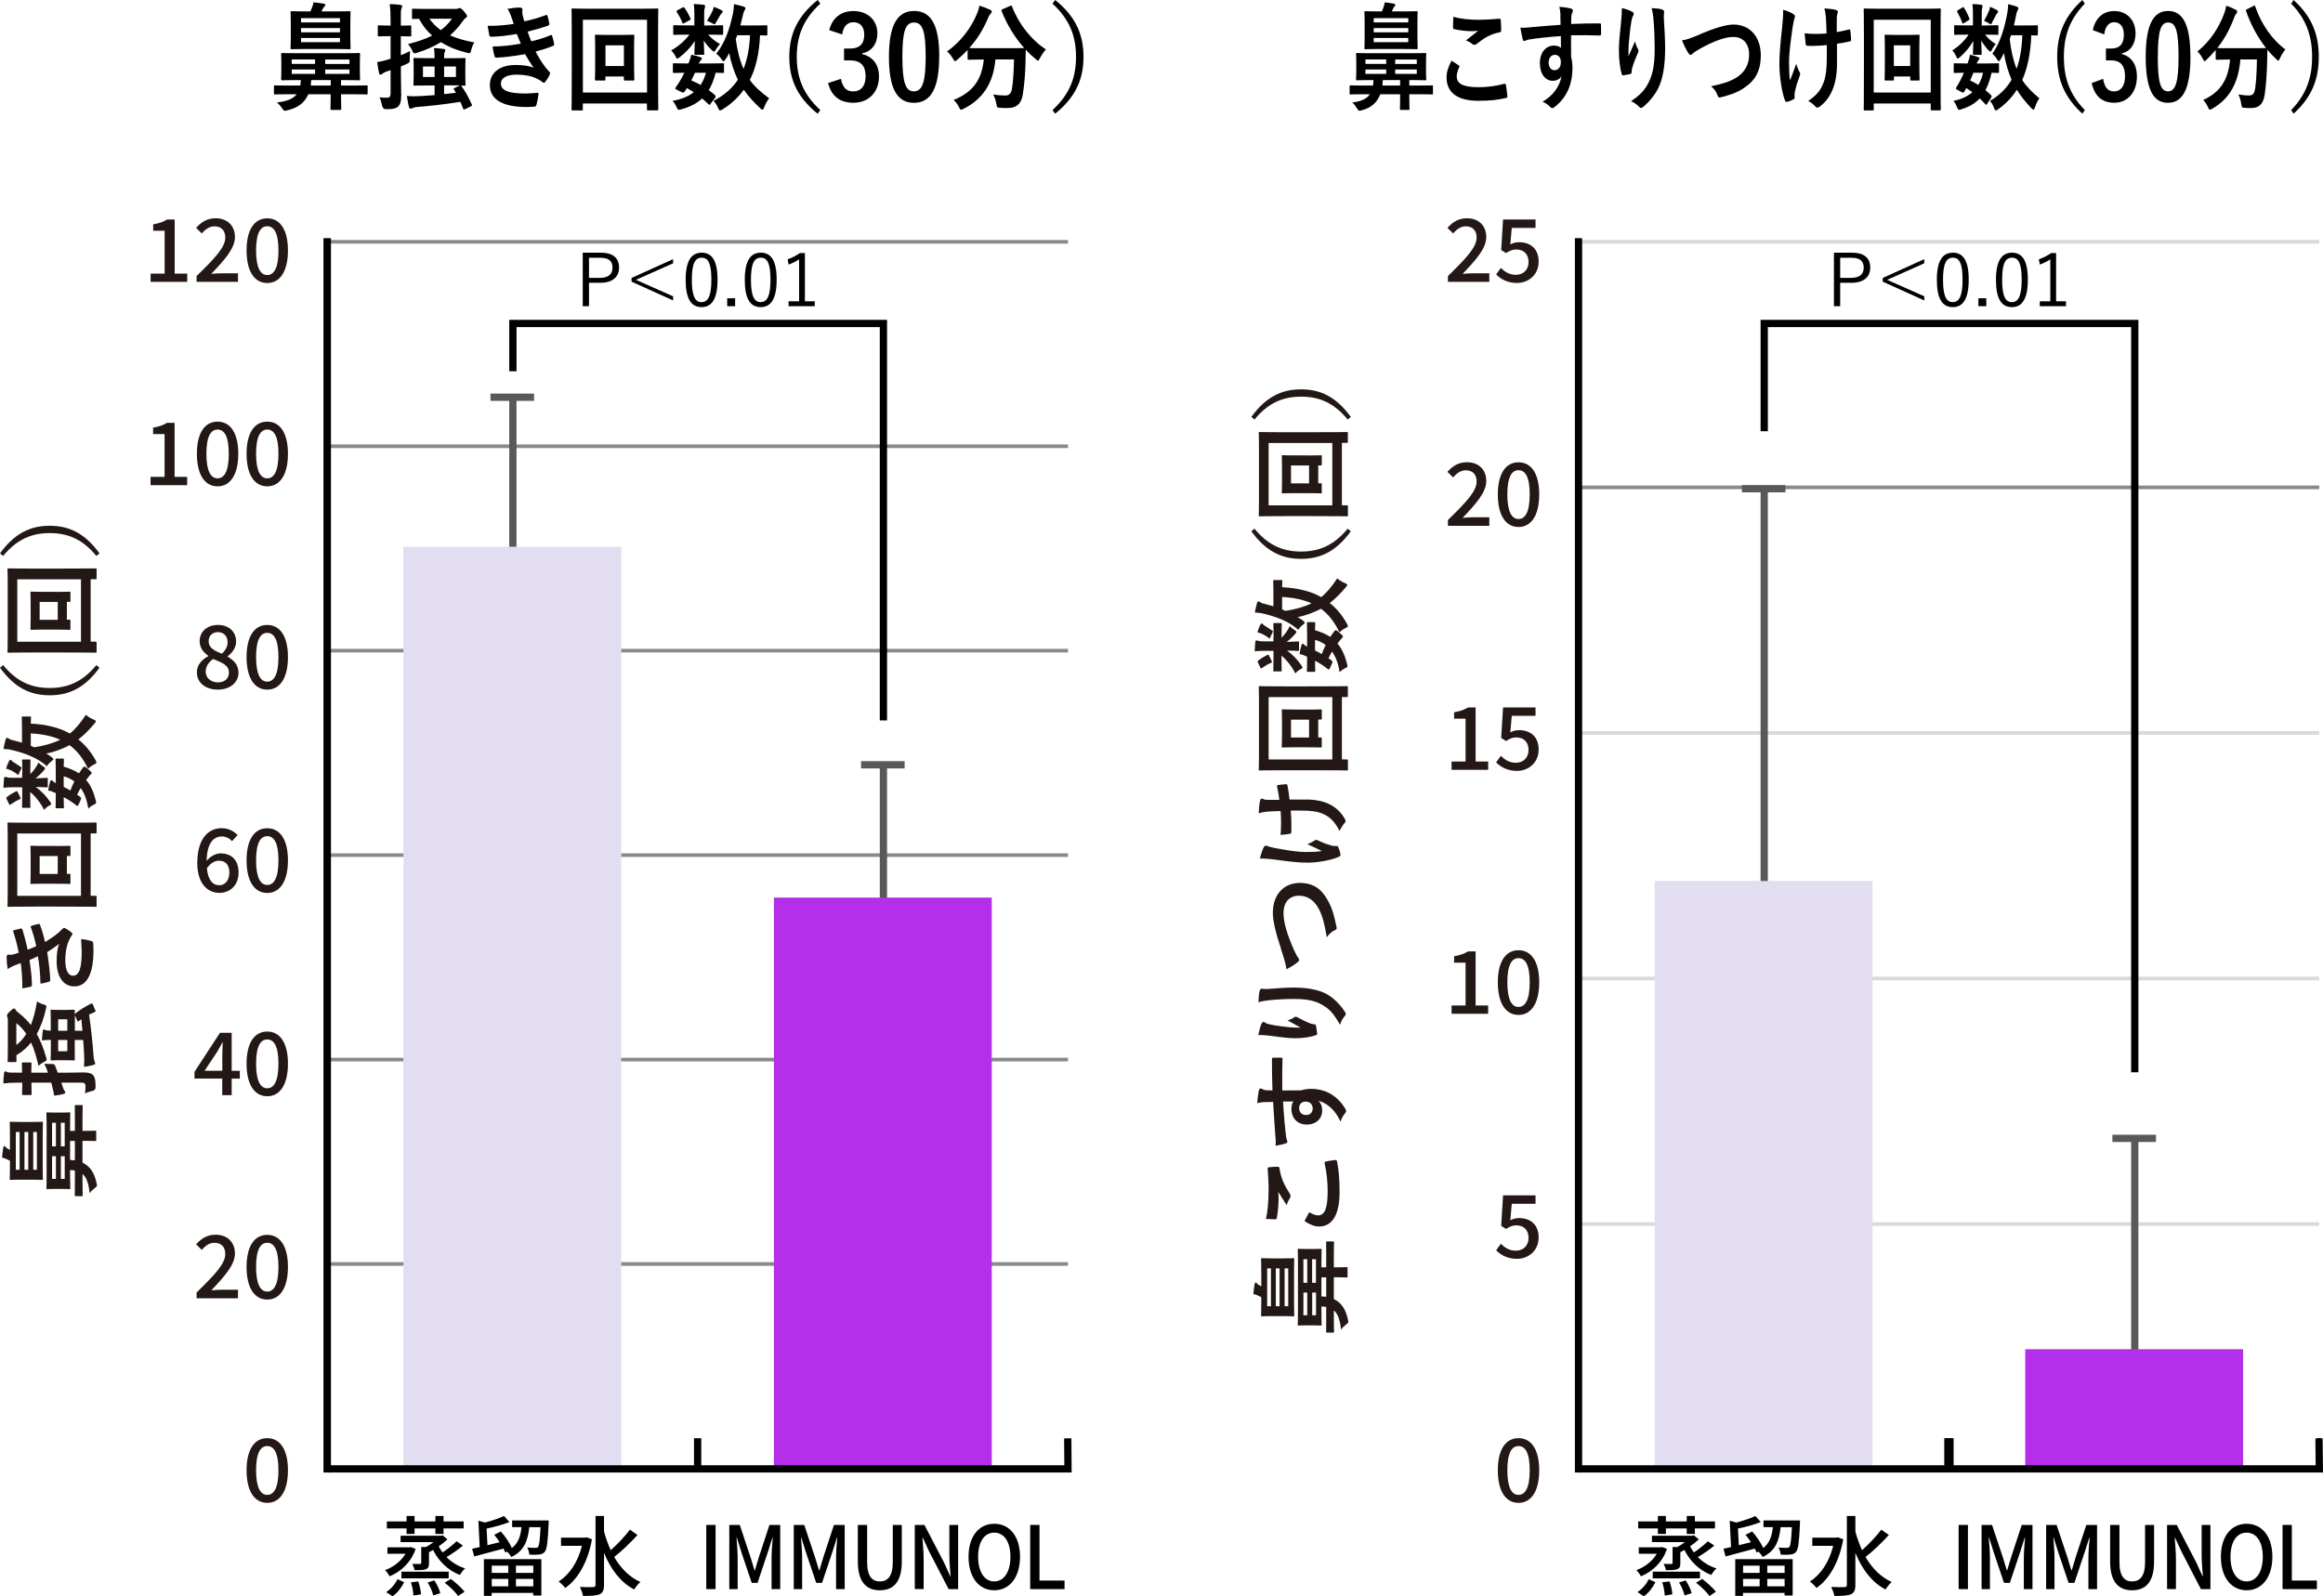 <?xml version="1.0" encoding="UTF-8"?>
<svg id="_レイヤー_2" data-name="レイヤー 2" xmlns="http://www.w3.org/2000/svg" viewBox="0 0 319.86 219.84">
  <defs>
    <style>
      .cls-1, .cls-2, .cls-3, .cls-4, .cls-5, .cls-6, .cls-7 {
        stroke-width: 0px;
      }

      .cls-2 {
        fill: #595959;
      }

      .cls-3 {
        fill: #898989;
      }

      .cls-4 {
        fill: #231815;
      }

      .cls-5 {
        fill: #d9d9d9;
      }

      .cls-6 {
        fill: #b32fea;
      }

      .cls-7 {
        fill: #e3ddf2;
      }
    </style>
  </defs>
  <g id="OL">
    <g>
      <rect class="cls-5" x="217.35" y="168.33" width="102" height=".5"/>
      <rect class="cls-5" x="217.35" y="134.51" width="102" height=".5"/>
      <rect class="cls-5" x="217.35" y="100.69" width="102" height=".5"/>
      <rect class="cls-3" x="217.35" y="66.87" width="102" height=".5"/>
      <rect class="cls-5" x="217.35" y="33.05" width="102" height=".5"/>
      <polygon class="cls-2" points="245.84 125.25 239.84 125.25 239.84 124.25 242.42 124.25 242.42 67.81 239.84 67.81 239.84 66.81 245.84 66.81 245.84 67.81 243.42 67.81 243.42 124.25 245.84 124.25 245.84 125.25"/>
      <polygon class="cls-2" points="296.86 193.83 290.86 193.83 290.86 192.83 293.44 192.83 293.44 157.28 290.86 157.28 290.86 156.28 296.86 156.28 296.86 157.28 294.44 157.28 294.44 192.83 296.86 192.83 296.86 193.83"/>
      <rect class="cls-1" x="95.56" y="198.08" width="1" height="4.22"/>
      <g>
        <rect class="cls-3" x="45.06" y="173.83" width="102" height=".5"/>
        <rect class="cls-3" x="45.06" y="145.68" width="102" height=".5"/>
        <rect class="cls-3" x="45.06" y="117.52" width="102" height=".5"/>
        <rect class="cls-3" x="45.06" y="89.36" width="102" height=".5"/>
        <rect class="cls-3" x="45.06" y="61.21" width="102" height=".5"/>
        <rect class="cls-3" x="45.06" y="33.05" width="102" height=".5"/>
      </g>
      <rect class="cls-1" x="44.54" y="32.8" width="1.03" height="170"/>
      <rect class="cls-1" x="267.71" y="198.08" width="1.29" height="4.22"/>
      <rect class="cls-7" x="227.84" y="121.33" width="30" height="80.97"/>
      <rect class="cls-6" x="278.86" y="185.82" width="30" height="16.48"/>
      <polygon class="cls-1" points="319.6 202.55 217.35 202.55 217.35 202.05 319.1 202.05 319.07 198.06 319.57 198.06 319.6 202.55"/>
      <g>
        <path class="cls-1" d="M39.65,12.98c-1.27,0-1.7.03-1.79.03-.13,0-.14-.02-.14-.18v-.91c0-.16.01-.16.14-.16.09,0,.52.02,1.79.02h1.7c.03-.22.06-.48.07-.75h-.58c-1.38,0-1.87.03-1.97.03-.14,0-.16-.02-.16-.19,0-.1.03-.4.03-1.14v-1.1c0-.75-.03-1.04-.03-1.15,0-.16.01-.18.16-.18.1,0,.59.03,1.97.03h6.61c1.38,0,1.87-.03,1.97-.03.14,0,.16.02.16.18,0,.1-.03.4-.03,1.15v1.1c0,.74.03,1.04.03,1.14,0,.18-.01.19-.16.19-.1,0-.59-.03-1.97-.03h-.49v.75h1.73c1.27,0,1.7-.02,1.79-.02.13,0,.14,0,.14.16v.91c0,.16-.01.18-.14.18-.09,0-.52-.03-1.79-.03h-1.73v.43c0,1.06.03,1.47.03,1.55,0,.16-.01.18-.16.18h-1.17c-.14,0-.16-.02-.16-.18,0-.1.03-.5.03-1.55v-.43h-3.08c-.49,1.17-1.46,1.89-2.88,2.21-.16.05-.27.06-.35.06-.14,0-.22-.1-.39-.35-.2-.3-.46-.61-.72-.78,1.37-.16,2.25-.5,2.74-1.14h-1.21ZM46.19,1.57c1.35,0,1.82-.03,1.92-.03.14,0,.16.02.16.18,0,.1-.03.5-.03,1.39v2.1c0,.9.03,1.3.03,1.39,0,.16-.01.18-.16.18-.1,0-.56-.03-1.92-.03h-4.1c-1.35,0-1.83.03-1.92.03-.14,0-.16-.02-.16-.18,0-.11.03-.5.03-1.39v-2.1c0-.9-.03-1.28-.03-1.39,0-.16.01-.18.16-.18.09,0,.56.03,1.92.03h.65c.12-.24.19-.45.27-.66s.12-.34.16-.59c.46.05,1.01.11,1.44.19.12.03.2.11.2.18,0,.1-.09.14-.14.21-.1.1-.17.21-.23.32-.06.1-.1.22-.17.35h1.93ZM43.38,8.8v-.61h-3.21v.61h3.21ZM43.38,10.18v-.61h-3.21v.61h3.21ZM41.45,3.09h5.36v-.59h-5.36v.59ZM46.81,4.45v-.59h-5.36v.59h5.36ZM46.81,5.23h-5.36v.58h5.36v-.58ZM45.54,11.78v-.75h-2.69c-.01.27-.03.51-.06.75h2.75ZM44.78,8.2v.61h3.34v-.61h-3.34ZM48.12,9.57h-3.34v.61h3.34v-.61Z"/>
        <path class="cls-1" d="M55.2,9.92c0,1.52.04,2.38.04,3.18,0,.9-.13,1.31-.45,1.6-.33.26-.72.34-1.61.34q-.45.02-.56-.46c-.09-.46-.22-.9-.36-1.18.36.05.66.06,1.02.06s.5-.16.5-.61v-3.19l-.68.24c-.26.1-.42.22-.5.29-.07.05-.16.1-.23.1-.09,0-.14-.06-.17-.19-.1-.42-.2-1.01-.26-1.55.43-.06.76-.14,1.31-.3.17-.05.36-.1.53-.16v-3.11h-.29c-.95,0-1.24.03-1.31.03-.14,0-.16-.02-.16-.19v-1.15c0-.16.01-.18.16-.18.07,0,.36.03,1.31.03h.29v-.7c0-1.02-.03-1.54-.12-2.26.53.02.99.05,1.47.11.14.02.25.08.25.16,0,.14-.06.22-.1.34-.09.19-.09.53-.09,1.62v.74c.92,0,1.21-.03,1.28-.03.14,0,.16.02.16.18v1.15c0,.18-.01.19-.16.19-.07,0-.36-.03-1.28-.03v2.62c.42-.18.84-.35,1.27-.58-.03.32-.03.69-.04,1.04,0,.53,0,.54-.43.74l-.79.34v.78ZM63.41,14.02c-1.74.29-4,.56-6.05.72-.26.02-.48.11-.59.16-.1.05-.16.06-.27.06-.07,0-.14-.06-.19-.22-.13-.46-.2-1.06-.29-1.52.58.05,1.05.05,1.77.02.61-.03,1.31-.08,2.05-.14v-1.33h-.81c-1.38,0-1.84.02-1.94.02-.14,0-.16,0-.16-.16,0-.11.03-.4.03-1.15v-1.18c0-.74-.03-1.02-.03-1.14,0-.16.01-.18.16-.18.1,0,.56.03,1.86.03h.89c0-.69-.03-.99-.09-1.39.55.02.85.05,1.34.13.14.02.23.06.23.18,0,.08-.03.13-.09.24-.06.13-.09.37-.09.85h.96c1.3,0,1.74-.03,1.84-.03.14,0,.16.02.16.18,0,.1-.03.4-.03,1.14v1.18c0,.75.03,1.06.03,1.15,0,.16-.01.16-.16.16-.06,0-.22-.02-.46-.02.62.83,1.02,1.6,1.47,2.58.07.16.06.19-.13.29l-.76.37c-.19.1-.23.08-.29-.06l-.37-.91ZM62.73,1.23c.17,0,.27-.03.35-.06.07-.05.14-.06.22-.06.12,0,.32.13.58.45.3.34.43.53.43.67,0,.11-.09.19-.17.24-.14.08-.24.18-.5.54-.48.69-1.04,1.3-1.67,1.86.92.42,2.02.72,3.34.98-.16.22-.33.66-.43,1.04-.13.5-.16.48-.6.37-1.28-.3-2.51-.79-3.57-1.46-.92.58-2.02,1.07-3.3,1.47-.14.05-.24.08-.33.08-.14,0-.2-.11-.33-.4-.14-.32-.38-.67-.56-.88,1.33-.34,2.42-.71,3.31-1.17-.72-.64-1.34-1.41-1.79-2.3-.53,0-.76.02-.82.02-.14,0-.16-.02-.16-.18v-1.06c0-.16.01-.18.16-.18.09,0,.55.03,1.89.03h3.98ZM59.84,10.6v-1.44h-1.6v1.44h1.6ZM59.13,2.58c.45.64.95,1.14,1.57,1.57.59-.43,1.08-.94,1.53-1.57h-3.1ZM62.78,9.16h-1.63v1.44h1.63v-1.44ZM61.15,11.76v1.2c.55-.05,1.11-.11,1.63-.18l-.26-.42c-.09-.14-.06-.18.1-.26l.73-.35h-2.2Z"/>
        <path class="cls-1" d="M70.38,2.24c-.13-.35-.26-.67-.5-1.02.58-.11,1.17-.18,1.74-.18.2,0,.32.13.32.29,0,.1-.03.21-.03.3,0,.14.03.3.06.48.1.42.14.56.23.83,1.12-.24,1.92-.48,2.94-.85.13-.06.2-.05.25.08.09.3.19.75.25,1.07.03.16-.07.26-.17.29-.97.34-1.84.58-2.82.82.13.4.32.9.5,1.34,1.17-.27,1.93-.54,2.62-.83.14-.08.22-.05.26.1.13.37.19.67.26,1.06.03.14.03.22-.12.29-.72.3-1.63.59-2.43.79.62,1.15,1.18,2.05,1.89,2.77.14.14.14.21.07.38-.16.37-.36.69-.59.99-.09.11-.14.16-.23.16-.06,0-.12-.03-.2-.1-.23-.21-.52-.35-.85-.51-.73-.35-1.69-.51-2.71-.51-1.35,0-2.15.46-2.15,1.22,0,1.04,1.22,1.38,3.43,1.38.53,0,1.07-.06,1.58-.1.14,0,.19.08.17.21-.06.4-.16,1.02-.29,1.46-.04.16-.1.22-.3.24-.33.03-.68.05-1.04.05-3.31,0-5.07-1.04-5.07-3.01,0-1.71,1.33-2.78,3.57-2.78,1.05,0,1.9.13,2.48.4-.33-.43-.81-1.2-1.2-1.89-1.48.26-2.9.45-3.95.48-.16,0-.22-.06-.26-.22-.09-.32-.22-.86-.26-1.31,1.44-.03,2.59-.16,3.88-.4-.14-.34-.36-.88-.55-1.33-1.33.22-2.39.37-3.5.38-.17,0-.26-.06-.29-.22-.04-.18-.14-.77-.23-1.28,1.41.02,2.56-.11,3.59-.26-.12-.37-.2-.64-.35-1.04Z"/>
        <path class="cls-1" d="M80.26,15.03c0,.16-.01.18-.16.18h-1.24c-.14,0-.16-.02-.16-.18,0-.11.03-1.18.03-6.13v-3.15c0-3.19-.03-4.29-.03-4.4,0-.16.01-.18.16-.18.1,0,.58.03,1.93.03h7.76c1.35,0,1.83-.03,1.93-.03.14,0,.16.02.16.18,0,.11-.03,1.22-.03,3.86v3.7c0,4.95.03,6.02.03,6.11,0,.16-.01.18-.16.18h-1.24c-.14,0-.16-.02-.16-.18v-.77h-8.83v.78ZM80.26,2.72v10.02h8.83V2.72h-8.83ZM87.31,8.72c0,1.54.03,2.08.03,2.19,0,.16-.01.18-.16.18h-1.11c-.16,0-.17-.02-.17-.18v-.38h-2.54v.38c0,.16-.01.18-.16.18h-1.12c-.14,0-.16-.02-.16-.18,0-.11.03-.66.03-2.19v-2.16c0-1.06-.03-1.5-.03-1.6,0-.16.01-.18.16-.18.1,0,.46.03,1.57.03h1.97c1.11,0,1.47-.03,1.56-.03.14,0,.16.02.16.18,0,.1-.03.54-.03,1.52v2.24ZM83.37,6.24v2.85h2.54v-2.85h-2.54Z"/>
        <path class="cls-1" d="M97.61,3.5c1.27,0,1.7-.03,1.79-.03.16,0,.17.02.17.19v.96c0,.16-.01.18-.17.18-.09,0-.52-.03-1.79-.03h-.1c.43.51,1.12,1.04,1.64,1.3-.19.18-.39.43-.65.88-.06.1-.1.16-.17.16s-.19-.08-.39-.27c-.25-.22-.69-.74-1.04-1.25.03.96.07,1.57.07,1.78,0,.16-.01.18-.16.18h-1.04c-.14,0-.16-.02-.16-.18,0-.21.04-.77.06-1.73-.56.88-1.28,1.62-2.06,2.22-.17.14-.29.21-.36.21-.09,0-.13-.1-.22-.27-.19-.38-.4-.66-.62-.85.95-.53,1.93-1.36,2.52-2.18h-.3c-1.27,0-1.7.03-1.79.03-.13,0-.14-.02-.14-.18v-.96c0-.18.01-.19.14-.19.09,0,.52.03,1.79.03h.98v-1.55c0-.51-.01-.94-.09-1.39.52.02.89.03,1.38.1.13.02.19.11.19.18,0,.13-.06.22-.07.35-.06.19-.06.43-.06.96v1.36h.63ZM97.87,14.26c-.09.13-.14.18-.19.18s-.07-.03-.13-.08c-.29-.29-.58-.56-.88-.8-.74.71-1.69,1.17-2.87,1.5-.42.11-.46.11-.66-.35-.12-.27-.32-.59-.53-.82,1.2-.21,2.17-.59,2.92-1.2-.3-.19-.62-.38-.95-.56l-.22.35c-.17.26-.23.35-.55.19l-.6-.3c-.16-.08-.23-.13-.23-.19,0-.03.03-.08.07-.16.2-.27.39-.56.61-.93.19-.3.38-.67.56-1.07-.96.02-1.35.03-1.43.03-.13,0-.14-.02-.14-.18v-.98c0-.16.03-.18.14-.18.07,0,.39.03,1.8.03h.2c.22-.51.32-.83.38-1.2.55.1.91.19,1.3.34.12.05.17.1.17.18,0,.1-.04.14-.13.22-.12.13-.17.21-.29.46h1.5c1.28,0,1.71-.03,1.8-.03.16,0,.17.02.17.18v.98c0,.16-.03.18-.17.18-.07,0-.35-.02-.98-.03-.24.94-.55,1.75-.95,2.4.29.21.56.43.85.67.06.06.1.13.1.19s-.03.13-.09.21l-.59.77ZM93.98,1.04c.14-.08.19-.08.27.05.29.38.58.91.81,1.42.06.13.04.19-.1.27l-.74.4c-.16.1-.22.1-.27-.06-.2-.53-.46-.99-.73-1.42-.1-.14-.1-.19.07-.29l.69-.37ZM95.69,10.02c-.17.4-.35.77-.5,1.06.45.18.88.4,1.28.62.32-.48.56-1.04.73-1.68h-1.51ZM98.07,1.6c.12-.26.16-.43.2-.66.46.16.75.29,1.07.46.1.06.17.13.17.19,0,.11-.03.14-.12.22-.07.06-.16.16-.23.3-.14.26-.35.62-.56.96-.1.19-.14.27-.23.27-.07,0-.19-.06-.37-.18-.22-.11-.45-.22-.65-.3.29-.43.53-.86.72-1.28ZM105.66,4.71c0,.16-.01.18-.16.18-.06,0-.3-.02-.85-.03-.1,2.37-.56,4.55-1.41,6.15.65.9,1.48,1.65,2.67,2.53-.25.27-.49.74-.68,1.22-.1.24-.16.35-.24.35-.07,0-.16-.06-.3-.19-.95-.88-1.7-1.73-2.28-2.56-.69.96-1.57,1.86-2.9,2.69-.17.1-.27.16-.36.16-.12,0-.17-.11-.29-.37-.17-.42-.38-.7-.62-.94,1.5-.78,2.59-1.76,3.36-2.91-.52-1.09-.96-2.38-1.18-3.68-.16.3-.33.59-.52.86-.13.18-.2.26-.27.26-.09,0-.17-.1-.3-.29-.23-.34-.46-.56-.71-.74,1.25-1.54,1.89-3.59,2.29-5.49.1-.46.14-.93.16-1.34.4.1.99.22,1.31.34.19.06.26.13.26.24s-.07.21-.16.35c-.07.14-.14.3-.22.71-.09.42-.2.85-.32,1.3h1.86c1.21,0,1.61-.03,1.7-.03.14,0,.16.02.16.18v1.09ZM101.51,4.85l-.2.53c.2,1.57.56,2.96,1.07,4.1.47-1.17.81-2.66.89-4.63h-1.76Z"/>
        <path class="cls-1" d="M112.95.5c-2.39,2.19-3.24,4.51-3.24,7.33s.85,5.14,3.24,7.33l-.37.5c-2.77-2.24-3.9-4.67-3.9-7.83s1.14-5.59,3.9-7.83l.37.5Z"/>
        <path class="cls-1" d="M114.18,4.16c.42-1.73,1.66-2.64,3.33-2.64,2,0,3.3,1.3,3.3,3.07,0,1.44-.78,2.5-2.1,2.75v.11c1.48.35,2.32,1.46,2.32,3.07,0,2.16-1.41,3.63-3.51,3.63-1.81,0-3.01-.82-3.5-2.71l1.77-.58c.25,1.23.76,1.73,1.71,1.73,1.04,0,1.69-.77,1.69-2.06,0-1.39-.59-2.21-2.13-2.21h-.84v-1.63h.76c1.44,0,2.02-.69,2.02-1.92,0-1.12-.59-1.71-1.51-1.71-.76,0-1.38.53-1.53,1.68l-1.77-.59Z"/>
        <path class="cls-1" d="M129.32,7.79c0,4.53-1.24,6.37-3.48,6.37s-3.44-1.81-3.44-6.34,1.25-6.31,3.47-6.31,3.46,1.76,3.46,6.27ZM124.25,7.81c0,3.6.45,4.77,1.58,4.77s1.63-1.18,1.63-4.77-.45-4.71-1.6-4.71-1.61,1.09-1.61,4.71Z"/>
        <path class="cls-1" d="M139.08.82c.19-.1.22-.08.27.08.94,2.45,2.71,4.66,4.67,5.91-.26.26-.59.74-.83,1.2-.13.24-.19.35-.27.35-.07,0-.16-.08-.3-.21-.49-.4-.95-.83-1.37-1.3-.03.46-.03,1.02-.04,1.58-.04,1.71-.14,2.99-.36,4.48-.19,1.26-.74,1.97-2.15,1.97-.36,0-.63,0-.98-.03-.45-.03-.43-.03-.53-.56-.1-.54-.25-.98-.45-1.28.72.11,1.14.14,1.64.14.61,0,.85-.26.97-.99.14-.93.24-2.16.27-3.97h-2.56c-.27,3.2-1.71,5.47-4.38,6.79-.16.08-.26.13-.35.13-.12,0-.16-.11-.3-.38-.19-.38-.46-.74-.73-.96,2.62-1.06,3.89-2.75,4.16-5.57h-.17c-1.35,0-1.81.03-1.9.03-.14,0-.16-.02-.16-.18v-1.17c-.45.48-.91.91-1.4,1.33-.16.13-.25.21-.32.21-.1,0-.16-.11-.3-.35-.23-.4-.56-.8-.81-.98,1.94-1.39,3.34-3.28,4.16-5.28.13-.32.22-.62.29-1.02.52.14,1.11.37,1.5.56.16.08.2.16.2.27,0,.1-.04.16-.12.24-.14.13-.23.27-.33.51-.72,1.73-1.6,3.09-2.64,4.24.2.02.71.03,1.81.03h3.88c1.25,0,1.73-.02,1.87-.03-1.34-1.5-2.38-3.25-3.1-5.07-.06-.18-.03-.19.13-.27l1.02-.45Z"/>
        <path class="cls-1" d="M145.29,0c2.77,2.24,3.9,4.67,3.9,7.83s-1.14,5.59-3.9,7.83l-.37-.5c2.39-2.19,3.24-4.51,3.24-7.33s-.85-5.14-3.24-7.33l.37-.5Z"/>
      </g>
      <g>
        <path class="cls-1" d="M82.69,34.8c1.72,0,2.55.74,2.55,2.05s-.91,2.1-2.62,2.1h-1.52v3.22h-.86v-7.37h2.45ZM81.1,38.27h1.48c1.21,0,1.76-.52,1.76-1.41s-.5-1.36-1.7-1.36h-1.54v2.77Z"/>
        <path class="cls-1" d="M87.57,38.54l5.11,2.27v.57l-5.72-2.59v-.51l5.72-2.59v.57l-5.11,2.28Z"/>
        <path class="cls-1" d="M98.8,38.51c0,2.65-.78,3.79-2.2,3.79s-2.19-1.12-2.19-3.77.81-3.73,2.21-3.73,2.18,1.07,2.18,3.71ZM95.26,38.52c0,2.24.44,3.09,1.34,3.09s1.35-.85,1.35-3.09-.43-3.03-1.33-3.03-1.36.78-1.36,3.03Z"/>
        <path class="cls-1" d="M101.22,42.17h-1.09v-1.09h1.09v1.09Z"/>
        <path class="cls-1" d="M106.94,38.51c0,2.65-.78,3.79-2.2,3.79s-2.19-1.12-2.19-3.77.81-3.73,2.21-3.73,2.18,1.07,2.18,3.71ZM103.4,38.52c0,2.24.44,3.09,1.34,3.09s1.35-.85,1.35-3.09-.43-3.03-1.33-3.03-1.36.78-1.36,3.03Z"/>
        <path class="cls-1" d="M110.83,41.5h1.36v.67h-3.61v-.67h1.45v-5.78c-.38.26-.88.51-1.44.72l-.14-.73c.61-.2,1.19-.51,1.7-.86h.68v6.65Z"/>
      </g>
      <g>
        <path class="cls-4" d="M1.37,156.5c0-1.32-.03-1.76-.03-1.86,0-.14.01-.15.15-.15.08,0,.43.03,1.22.03h1.83c.78,0,1.13-.03,1.22-.03.14,0,.15.01.15.15,0,.1-.03.55-.03,1.86v3.99c0,1.32.03,1.78.03,1.86,0,.14-.01.15-.15.15-.1,0-.43-.03-1.22-.03h-1.83c-.78,0-1.12.03-1.22.03-.14,0-.15-.01-.15-.15,0-.08.03-.55.03-1.86v-.63c-.21-.11-.39-.18-.57-.27s-.29-.11-.52-.15c.04-.45.1-.98.17-1.4.03-.11.1-.2.15-.2.08,0,.13.08.18.14.08.1.18.17.28.22.08.06.2.1.31.17v-1.88ZM2.7,161.11v-5.21h-.52v5.21h.52ZM3.89,155.9h-.52v5.21h.52v-5.21ZM4.58,155.9v5.21h.5v-5.21h-.5ZM11.36,162.86c0,1.23.03,1.65.03,1.74,0,.13-.01.14-.15.14h-.8c-.14,0-.14-.01-.14-.14,0-.08.01-.5.01-1.74v-1.65c-.2-.03-.42-.06-.66-.07v.56c0,1.34.03,1.82.03,1.92,0,.14-.01.15-.17.15-.08,0-.35-.03-.99-.03h-.97c-.66,0-.91.03-1.01.03-.14,0-.15-.01-.15-.15,0-.1.03-.58.03-1.92v-6.43c0-1.34-.03-1.82-.03-1.92,0-.14.01-.15.15-.15.08,0,.35.03,1.01.03h.97c.64,0,.91-.03.99-.03.15,0,.17.01.17.15,0,.1-.03.57-.03,1.92v.48h.66v-1.68c0-1.23-.01-1.65-.01-1.74,0-.13,0-.14.14-.14h.8c.14,0,.15.01.15.14,0,.08-.03.5-.03,1.74v1.68h.38c.92,0,1.29-.03,1.36-.03.14,0,.15.01.15.15v1.13c0,.14-.01.15-.15.15-.08,0-.43-.03-1.36-.03h-.38v3c1.02.48,1.65,1.42,1.93,2.8.04.15.06.27.06.34,0,.14-.08.21-.31.38-.27.2-.53.45-.69.7-.14-1.33-.43-2.18-.99-2.66v1.18ZM7.17,157.88h.53v-3.25h-.53v3.25ZM7.7,159.24h-.53v3.12h.53v-3.12ZM8.38,154.63v3.25h.53v-3.25h-.53ZM8.91,159.24h-.53v3.12h.53v-3.12ZM10.31,157.13h-.66v2.62c.24.01.45.03.66.06v-2.68Z"/>
        <path class="cls-4" d="M8.68,147.74c1.33,0,2.09-.04,2.79-.04.78,0,1.15.13,1.4.43.22.32.29.7.29,1.57q.01.43-.41.55c-.41.08-.78.21-1.04.35.04-.35.06-.64.06-1s-.14-.49-.53-.49h-2.79l.21.66c.08.25.2.41.25.49.04.07.08.15.08.22,0,.08-.06.14-.17.17-.36.1-.88.2-1.36.25-.06-.42-.13-.74-.27-1.27-.04-.17-.08-.35-.14-.52h-2.72v.28c0,.92.03,1.21.03,1.27,0,.14-.01.15-.17.15h-1.01c-.14,0-.15-.01-.15-.15,0-.07.03-.35.03-1.27v-.28h-.62c-.9,0-1.34.03-1.98.11.01-.52.04-.97.1-1.43.01-.14.07-.24.14-.24.13,0,.2.06.29.1.17.08.46.08,1.41.08h.64c0-.9-.03-1.18-.03-1.25,0-.14.01-.15.15-.15h1.01c.15,0,.17.01.17.15,0,.07-.03.35-.03,1.25h2.3c-.15-.41-.31-.81-.5-1.23.28.03.6.03.91.04.46,0,.48,0,.64.42l.29.77h.69ZM1.08,140.42c0-.17-.03-.27-.06-.34-.04-.07-.06-.14-.06-.21,0-.11.11-.31.39-.56.29-.29.46-.42.59-.42.1,0,.17.08.21.17.07.14.15.24.48.49.6.46,1.13,1.01,1.62,1.62.36-.9.63-1.96.85-3.25.2.15.57.32.91.42.43.13.42.15.32.59-.27,1.25-.69,2.44-1.27,3.47.5.9.94,1.96,1.29,3.21.04.14.07.24.07.32,0,.14-.1.2-.35.32-.28.14-.59.36-.77.55-.29-1.29-.62-2.35-1.02-3.22-.56.7-1.23,1.3-2.02,1.74,0,.52.01.74.01.8,0,.14-.01.15-.15.15h-.92c-.14,0-.15-.01-.15-.15,0-.08.03-.53.03-1.83v-3.87ZM2.25,143.92c.56-.43.99-.92,1.37-1.53-.38-.57-.83-1.05-1.37-1.48v3.01ZM12.27,139.76c.25,1.69.49,3.89.63,5.88.01.25.1.46.14.57.04.1.06.15.06.27,0,.07-.06.14-.2.18-.41.13-.92.2-1.33.28.04-.56.04-1.02.01-1.72-.03-.59-.07-1.28-.13-1.99h-1.16v.78c0,1.34.01,1.79.01,1.89,0,.14,0,.15-.14.15-.1,0-.35-.03-1.01-.03h-1.04c-.64,0-.9.03-.99.03-.14,0-.15-.01-.15-.15,0-.1.03-.55.03-1.81v-.87c-.6,0-.87.03-1.22.08.01-.53.04-.83.11-1.3.01-.14.06-.22.15-.22.07,0,.11.03.21.08.11.06.32.08.74.08v-.94c0-1.26-.03-1.7-.03-1.79,0-.14.01-.15.15-.15.08,0,.35.03.99.03h1.04c.66,0,.92-.03,1.01-.03.14,0,.14.01.14.15,0,.06-.01.21-.01.45.73-.6,1.4-1,2.26-1.43.14-.07.17-.06.25.13l.32.74c.08.18.07.22-.06.28l-.8.36ZM8.01,140.38v1.58h1.26v-1.58h-1.26ZM9.27,143.23h-1.26v1.55h1.26v-1.55ZM10.3,141.96h1.05c-.04-.53-.1-1.08-.15-1.58l-.36.25c-.13.08-.15.06-.22-.1l-.31-.71v2.14Z"/>
        <path class="cls-4" d="M1.96,132.99c-.31.13-.59.25-.9.49-.1-.56-.15-1.13-.15-1.7,0-.2.11-.31.25-.31.08,0,.18.03.27.03.13,0,.27-.03.42-.06.36-.1.49-.14.73-.22-.21-1.09-.42-1.86-.74-2.86-.06-.13-.04-.2.07-.24.27-.08.66-.18.94-.24.14-.03.22.07.25.17.29.94.5,1.79.71,2.75.35-.13.78-.31,1.18-.49-.24-1.13-.48-1.88-.73-2.55-.07-.14-.04-.21.08-.25.32-.13.59-.18.92-.25.13-.03.2-.03.25.11.27.7.52,1.58.69,2.37,1.01-.6,1.79-1.15,2.42-1.83.13-.14.18-.14.34-.07.32.15.6.35.87.57.1.08.14.14.14.22,0,.06-.03.11-.08.2-.18.22-.31.5-.45.83-.31.71-.45,1.64-.45,2.63,0,1.32.41,2.09,1.06,2.09.91,0,1.2-1.19,1.2-3.33,0-.52-.06-1.04-.08-1.54,0-.14.07-.18.18-.17.35.06.9.15,1.27.28.14.04.2.1.21.29.03.32.04.66.04,1.01,0,3.22-.91,4.93-2.63,4.93-1.5,0-2.44-1.29-2.44-3.47,0-1.02.11-1.85.35-2.41-.38.32-1.05.79-1.65,1.16.22,1.44.39,2.82.42,3.84,0,.15-.06.21-.2.25-.28.08-.76.21-1.15.25-.03-1.4-.14-2.52-.35-3.77-.29.14-.77.35-1.16.53.2,1.29.32,2.33.34,3.4,0,.17-.06.25-.2.28-.15.04-.67.14-1.12.22.01-1.37-.1-2.49-.22-3.49-.32.11-.56.2-.91.34Z"/>
        <path class="cls-4" d="M13.15,123.38c.14,0,.15.01.15.15v1.21c0,.14-.01.15-.15.15-.1,0-1.04-.03-5.36-.03h-2.76c-2.79,0-3.75.03-3.85.03-.14,0-.15-.01-.15-.15,0-.1.03-.56.03-1.88v-7.55c0-1.32-.03-1.78-.03-1.88,0-.14.01-.15.15-.15.1,0,1.06.03,3.38.03h3.24c4.33,0,5.27-.03,5.35-.03.14,0,.15.01.15.15v1.2c0,.14-.01.15-.15.15h-.67v8.59h.69ZM2.38,123.38h8.77v-8.59H2.38v8.59ZM7.63,116.52c1.34,0,1.82-.03,1.92-.03.14,0,.15.01.15.15v1.08c0,.15-.01.17-.15.17h-.34v2.46h.34c.14,0,.15.01.15.15v1.09c0,.14-.01.15-.15.15-.1,0-.57-.03-1.92-.03h-1.89c-.92,0-1.32.03-1.4.03-.14,0-.15-.01-.15-.15,0-.1.03-.45.03-1.53v-1.92c0-1.08-.03-1.43-.03-1.51,0-.14.01-.15.15-.15.08,0,.48.03,1.33.03h1.96ZM5.46,120.36h2.49v-2.46h-2.49v2.46Z"/>
        <path class="cls-4" d="M4.12,98.68c.14,0,.15.01.15.15,0,.06-.01.29-.03.83,2.07.1,3.98.55,5.38,1.37.78-.63,1.44-1.44,2.21-2.59.24.24.64.48,1.06.66.21.1.31.15.31.24,0,.07-.06.15-.17.29-.77.92-1.51,1.65-2.24,2.21.84.67,1.62,1.53,2.35,2.82.08.17.14.27.14.35,0,.11-.1.17-.32.28-.36.17-.62.36-.83.6-.69-1.46-1.54-2.52-2.55-3.26-.95.5-2.09.94-3.22,1.15.27.15.52.32.76.5.15.13.22.2.22.27,0,.08-.08.17-.25.29-.29.22-.49.45-.64.69-1.34-1.22-3.14-1.83-4.8-2.23-.41-.1-.81-.14-1.18-.15.08-.39.2-.97.29-1.28.06-.18.11-.25.21-.25s.18.07.31.15c.13.07.27.14.62.21.36.08.74.2,1.13.31v-1.81c0-1.18-.03-1.57-.03-1.65,0-.14.01-.15.15-.15h.95ZM3.07,106.51c0-1.23-.03-1.65-.03-1.74,0-.15.01-.17.17-.17h.84c.14,0,.15.01.15.17,0,.08-.03.5-.03,1.74v.1c.45-.42.91-1.09,1.13-1.6.15.18.38.38.77.63.08.06.14.1.14.17s-.07.18-.24.38c-.2.24-.64.67-1.09,1.01.84-.03,1.37-.07,1.55-.07.14,0,.15.01.15.15v1.01c0,.14-.01.15-.15.15-.18,0-.67-.04-1.51-.06.77.55,1.41,1.25,1.95,2,.13.17.18.28.18.35,0,.08-.08.13-.24.21-.34.18-.57.39-.74.6-.46-.92-1.19-1.88-1.91-2.45v.29c0,1.23.03,1.65.03,1.74,0,.13-.01.14-.15.14h-.84c-.15,0-.17-.01-.17-.14,0-.08.03-.5.03-1.74v-.95h-1.36c-.45,0-.83.01-1.22.08.01-.5.03-.87.08-1.34.01-.13.1-.18.15-.18.11,0,.2.06.31.07.17.06.38.06.84.06h1.19v-.62ZM1.4,106.06c-.22-.11-.38-.15-.57-.2.14-.45.25-.73.41-1.04.06-.1.11-.17.17-.17.1,0,.13.03.2.11.06.07.14.15.27.22.22.14.55.34.84.55.17.1.24.14.24.22,0,.07-.06.18-.15.36-.1.21-.2.43-.27.63-.38-.28-.76-.52-1.12-.7ZM.91,110.04c-.07-.14-.07-.18.04-.27.34-.28.8-.56,1.25-.78.11-.06.17-.04.24.1l.35.71c.08.15.08.21-.06.27-.46.2-.87.45-1.25.71-.13.1-.17.1-.25-.07l-.32-.67ZM4.24,102.72l.46.2c1.37-.2,2.59-.55,3.59-1.04-1.02-.46-2.33-.78-4.05-.87v1.71ZM12.48,106.26c.11.08.15.14.15.18s-.03.07-.07.13c-.25.28-.49.56-.7.85.62.71,1.02,1.64,1.32,2.79.1.41.1.45-.31.64-.24.11-.52.31-.71.52-.18-1.16-.52-2.11-1.05-2.84-.17.29-.34.6-.49.92l.31.21c.22.17.31.22.17.53l-.27.59c-.07.15-.11.22-.17.22-.03,0-.07-.03-.14-.07-.24-.2-.49-.38-.81-.59-.27-.18-.59-.36-.94-.55.01.94.03,1.32.03,1.39,0,.13-.01.14-.15.14h-.85c-.14,0-.15-.03-.15-.14,0-.07.03-.38.03-1.75v-.2c-.45-.21-.73-.31-1.05-.36.08-.53.17-.88.29-1.26.04-.11.08-.17.15-.17.08,0,.13.04.2.13.11.11.18.17.41.28v-1.46c0-1.25-.03-1.67-.03-1.75,0-.15.01-.17.15-.17h.85c.14,0,.15.03.15.17,0,.07-.01.34-.03.95.83.24,1.53.53,2.1.92.18-.28.38-.55.59-.83.06-.06.11-.1.17-.1s.11.03.18.08l.67.57ZM8.77,108.38c.35.17.67.34.92.49.15-.43.35-.85.55-1.25-.42-.31-.91-.55-1.47-.71v1.47Z"/>
        <path class="cls-4" d="M.43,91.6c1.92,2.33,3.95,3.15,6.42,3.15s4.5-.83,6.42-3.15l.43.36c-1.96,2.69-4.09,3.8-6.85,3.8s-4.89-1.11-6.85-3.8l.43-.36Z"/>
        <path class="cls-4" d="M13.15,88.38c.14,0,.15.01.15.15v1.21c0,.14-.01.15-.15.15-.1,0-1.04-.03-5.36-.03h-2.76c-2.79,0-3.75.03-3.85.03-.14,0-.15-.01-.15-.15,0-.1.03-.56.03-1.88v-7.55c0-1.32-.03-1.78-.03-1.88,0-.14.01-.15.15-.15.1,0,1.06.03,3.38.03h3.24c4.33,0,5.27-.03,5.35-.03.14,0,.15.01.15.15v1.2c0,.14-.01.15-.15.15h-.67v8.59h.69ZM2.38,88.38h8.77v-8.59H2.38v8.59ZM7.63,81.52c1.34,0,1.82-.03,1.92-.03.14,0,.15.01.15.15v1.08c0,.15-.01.17-.15.17h-.34v2.46h.34c.14,0,.15.01.15.15v1.09c0,.14-.01.15-.15.15-.1,0-.57-.03-1.92-.03h-1.89c-.92,0-1.32.03-1.4.03-.14,0-.15-.01-.15-.15,0-.1.03-.45.03-1.53v-1.92c0-1.08-.03-1.43-.03-1.51,0-.14.01-.15.15-.15.08,0,.48.03,1.33.03h1.96ZM5.46,85.36h2.49v-2.46h-2.49v2.46Z"/>
        <path class="cls-4" d="M0,76.21c1.96-2.69,4.09-3.8,6.85-3.8s4.89,1.11,6.85,3.8l-.43.36c-1.92-2.33-3.95-3.15-6.42-3.15s-4.5.83-6.42,3.15l-.43-.36Z"/>
      </g>
      <path class="cls-4" d="M33.95,202.49c0-2.89,1.1-4.42,2.85-4.42s2.85,1.55,2.85,4.42-1.09,4.49-2.85,4.49-2.85-1.6-2.85-4.49ZM38.34,202.49c0-2.47-.64-3.33-1.54-3.33s-1.54.86-1.54,3.33.64,3.39,1.54,3.39,1.54-.92,1.54-3.39Z"/>
      <g>
        <path class="cls-4" d="M27.07,178.01c2.46-2.41,3.95-3.95,3.95-5.29,0-.94-.5-1.56-1.5-1.56-.7,0-1.27.44-1.74.98l-.78-.77c.75-.82,1.54-1.32,2.69-1.32,1.62,0,2.66,1.03,2.66,2.59s-1.43,3.15-3.26,5.07c.44-.05,1.01-.08,1.44-.08h2.24v1.18h-5.7v-.8Z"/>
        <path class="cls-4" d="M33.95,174.49c0-2.89,1.1-4.42,2.85-4.42s2.85,1.55,2.85,4.42-1.09,4.49-2.85,4.49-2.85-1.6-2.85-4.49ZM38.34,174.49c0-2.47-.64-3.33-1.54-3.33s-1.54.86-1.54,3.33.64,3.39,1.54,3.39,1.54-.92,1.54-3.39Z"/>
      </g>
      <g>
        <path class="cls-4" d="M30.61,148.54h-3.83v-.92l3.51-5.38h1.61v5.24h1.12v1.07h-1.12v2.28h-1.3v-2.28ZM30.61,147.47v-2.17c0-.48.04-1.25.06-1.73h-.05c-.22.43-.46.84-.71,1.28l-1.74,2.62h2.43Z"/>
        <path class="cls-4" d="M33.95,146.49c0-2.89,1.1-4.42,2.85-4.42s2.85,1.55,2.85,4.42-1.09,4.49-2.85,4.49-2.85-1.6-2.85-4.49ZM38.34,146.49c0-2.47-.64-3.33-1.54-3.33s-1.54.86-1.54,3.33.64,3.39,1.54,3.39,1.54-.92,1.54-3.39Z"/>
      </g>
      <g>
        <path class="cls-4" d="M27.17,118.81c0-3.38,1.58-4.75,3.33-4.75.98,0,1.7.42,2.21.95l-.76.84c-.32-.38-.86-.65-1.39-.65-1.12,0-2.05.84-2.11,3.36.52-.64,1.28-1.03,1.92-1.03,1.47,0,2.48.88,2.48,2.65s-1.2,2.79-2.64,2.79c-1.68,0-3.05-1.33-3.05-4.16ZM28.49,119.58c.14,1.59.78,2.34,1.71,2.34.77,0,1.38-.65,1.38-1.74s-.53-1.64-1.46-1.64c-.49,0-1.1.28-1.63,1.04Z"/>
        <path class="cls-4" d="M33.95,118.49c0-2.89,1.1-4.42,2.85-4.42s2.85,1.55,2.85,4.42-1.09,4.49-2.85,4.49-2.85-1.6-2.85-4.49ZM38.34,118.49c0-2.47-.64-3.33-1.54-3.33s-1.54.86-1.54,3.33.64,3.39,1.54,3.39,1.54-.92,1.54-3.39Z"/>
      </g>
      <g>
        <path class="cls-4" d="M27.1,92.62c0-1.09.77-1.82,1.58-2.25v-.05c-.66-.47-1.19-1.1-1.19-2,0-1.37,1.08-2.25,2.52-2.25,1.54,0,2.5.95,2.5,2.3,0,.89-.62,1.62-1.16,2.01v.06c.78.46,1.49,1.07,1.49,2.22,0,1.31-1.15,2.32-2.85,2.32s-2.88-.98-2.88-2.35ZM31.52,92.62c0-1.02-.97-1.37-2.17-1.86-.6.42-1.03,1.01-1.03,1.73,0,.88.73,1.49,1.68,1.49s1.52-.53,1.52-1.35ZM31.34,88.45c0-.79-.49-1.39-1.35-1.39-.72,0-1.26.48-1.26,1.26,0,.92.84,1.33,1.82,1.71.52-.48.79-1.01.79-1.58Z"/>
        <path class="cls-4" d="M33.95,90.49c0-2.89,1.1-4.42,2.85-4.42s2.85,1.55,2.85,4.42-1.09,4.49-2.85,4.49-2.85-1.6-2.85-4.49ZM38.34,90.49c0-2.47-.64-3.33-1.54-3.33s-1.54.86-1.54,3.33.64,3.39,1.54,3.39,1.54-.92,1.54-3.39Z"/>
      </g>
      <g>
        <path class="cls-4" d="M20.73,65.68h1.93v-5.9h-1.58v-.88c.83-.14,1.42-.36,1.92-.67h1.04v7.45h1.73v1.14h-5.04v-1.14Z"/>
        <path class="cls-4" d="M27.11,62.49c0-2.89,1.1-4.42,2.85-4.42s2.85,1.55,2.85,4.42-1.09,4.49-2.85,4.49-2.85-1.6-2.85-4.49ZM31.5,62.49c0-2.47-.64-3.33-1.54-3.33s-1.54.86-1.54,3.33.64,3.39,1.54,3.39,1.54-.92,1.54-3.39Z"/>
        <path class="cls-4" d="M33.95,62.49c0-2.89,1.1-4.42,2.85-4.42s2.85,1.55,2.85,4.42-1.09,4.49-2.85,4.49-2.85-1.6-2.85-4.49ZM38.34,62.49c0-2.47-.64-3.33-1.54-3.33s-1.54.86-1.54,3.33.64,3.39,1.54,3.39,1.54-.92,1.54-3.39Z"/>
      </g>
      <g>
        <path class="cls-4" d="M20.74,37.68h1.93v-5.9h-1.58v-.88c.83-.14,1.42-.36,1.92-.67h1.04v7.45h1.73v1.14h-5.04v-1.14Z"/>
        <path class="cls-4" d="M27.07,38.02c2.46-2.41,3.95-3.95,3.95-5.29,0-.94-.5-1.56-1.5-1.56-.7,0-1.27.44-1.74.98l-.78-.77c.75-.82,1.54-1.32,2.69-1.32,1.62,0,2.66,1.03,2.66,2.59s-1.43,3.15-3.26,5.07c.44-.05,1.01-.08,1.44-.08h2.24v1.18h-5.7v-.8Z"/>
        <path class="cls-4" d="M33.95,34.49c0-2.89,1.1-4.42,2.85-4.42s2.85,1.55,2.85,4.42-1.09,4.49-2.85,4.49-2.85-1.6-2.85-4.49ZM38.34,34.49c0-2.47-.64-3.33-1.54-3.33s-1.54.86-1.54,3.33.64,3.39,1.54,3.39,1.54-.92,1.54-3.39Z"/>
      </g>
      <g>
        <path class="cls-1" d="M97.25,210.02h1.28v8.84h-1.28v-8.84Z"/>
        <path class="cls-1" d="M100.39,210.02h1.47l1.49,4.47c.19.59.35,1.19.54,1.77h.06c.19-.59.34-1.19.53-1.77l1.47-4.47h1.48v8.84h-1.19v-4.37c0-.79.1-1.93.17-2.74h-.04l-.65,2.04-1.41,4.21h-.8l-1.42-4.21-.64-2.04h-.04c.06.8.16,1.94.16,2.74v4.37h-1.15v-8.84Z"/>
        <path class="cls-1" d="M109.27,210.02h1.47l1.49,4.47c.19.59.35,1.19.54,1.77h.06c.19-.59.34-1.19.53-1.77l1.47-4.47h1.48v8.84h-1.19v-4.37c0-.79.1-1.93.17-2.74h-.04l-.65,2.04-1.41,4.21h-.8l-1.42-4.21-.64-2.04h-.04c.06.8.16,1.94.16,2.74v4.37h-1.15v-8.84Z"/>
        <path class="cls-1" d="M118.12,215.07v-5.05h1.28v5.14c0,1.99.73,2.64,1.75,2.64s1.78-.65,1.78-2.64v-5.14h1.24v5.05c0,2.88-1.21,3.95-3.02,3.95s-3.03-1.07-3.03-3.95Z"/>
        <path class="cls-1" d="M125.98,210.02h1.31l2.7,5.19.85,1.87h.05c-.07-.91-.17-1.98-.17-2.94v-4.12h1.21v8.84h-1.31l-2.7-5.21-.85-1.85h-.06c.07.91.17,1.93.17,2.89v4.16h-1.22v-8.84Z"/>
        <path class="cls-1" d="M133.36,214.41c0-2.84,1.45-4.55,3.54-4.55s3.55,1.7,3.55,4.55-1.46,4.61-3.55,4.61-3.54-1.76-3.54-4.61ZM139.13,214.41c0-2.08-.88-3.33-2.23-3.33s-2.22,1.26-2.22,3.33.87,3.39,2.22,3.39,2.23-1.33,2.23-3.39Z"/>
        <path class="cls-1" d="M141.85,210.02h1.28v7.66h3.45v1.18h-4.73v-8.84Z"/>
      </g>
      <g>
        <path class="cls-1" d="M57.23,213.32c-.62,1.85-2.01,3.13-3.59,3.78-.12-.26-.41-.65-.62-.86,1.13-.4,2.2-1.21,2.81-2.25h-2.48v-.89h3.03l.17-.04.68.26ZM53.17,219.27c.68-.42,1.25-1.13,1.56-1.78l.92.42c-.36.7-.89,1.46-1.6,1.93l-.89-.58ZM55.98,210.5h-2.71v-.96h2.71v-.75h1.1v.75h2.87v-.75h1.12v.75h2.77v.96h-2.77v.76h-1.12v-.76h-2.87v.76h-1.1v-.76ZM63.73,212.88c-.68.56-1.54,1.16-2.25,1.57.7.7,1.58,1.25,2.57,1.56-.25.2-.56.62-.73.9-1.61-.62-2.9-1.87-3.69-3.44-.19.11-.38.22-.56.31v1.49c0,.48-.08.71-.43.85-.35.13-.84.13-1.56.13-.04-.26-.18-.62-.31-.86.47.01.91.01,1.05.01.13,0,.18-.05.18-.16v-2.18h.67c.35-.19.7-.43,1.02-.67h-4.53v-.88h5.54l.24-.06.67.56c-.35.32-.75.65-1.2.96.14.29.32.56.53.84.66-.44,1.45-1.07,1.92-1.54l.89.6ZM55.28,216.46h6.5v.92h-6.5v-.92ZM57.59,217.79c.2.58.36,1.31.38,1.79l-1.05.16c-.01-.47-.14-1.22-.34-1.82l1.01-.12ZM59.82,217.67c.35.54.71,1.27.8,1.75l-.96.31c-.11-.47-.42-1.22-.77-1.79l.92-.28ZM62.08,217.46c.67.5,1.5,1.25,1.89,1.76l-.89.59c-.36-.53-1.16-1.31-1.85-1.83l.84-.52Z"/>
        <path class="cls-1" d="M75.55,209.41s-.01.29-.01.44c-.11,2.54-.23,3.51-.53,3.87-.2.25-.44.33-.77.38-.3.04-.82.04-1.36.01-.02-.31-.13-.72-.3-.98.49.05.94.05,1.13.05.17,0,.28-.01.37-.12.17-.2.26-.91.35-2.73h-1.55c-.2,1.86-.71,3.29-2.48,4.11-.11-.22-.36-.56-.59-.74l-.24.12c-.06-.17-.14-.35-.24-.54-1.43.38-2.9.78-4.03,1.08l-.29-1.06c.31-.06.66-.14,1.04-.23l-.18-3.63.92.25c.95-.25,1.97-.59,2.61-.9l.74.83c-.9.37-2.08.68-3.14.9l.12,2.29,1.68-.41c-.24-.36-.49-.72-.75-1.02l.91-.46c.6.67,1.24,1.61,1.52,2.28.91-.68,1.2-1.67,1.33-2.88h-1.29v-.92h5.01ZM66.64,214.73h7.9v5.01h-1.12v-.36h-5.72v.41h-1.07v-5.06ZM67.71,215.63v1h2.28v-1h-2.28ZM69.99,218.48v-1.03h-2.28v1.03h2.28ZM73.43,215.63h-2.39v1h2.39v-1ZM73.43,218.48v-1.03h-2.39v1.03h2.39Z"/>
        <path class="cls-1" d="M81.51,212.01c-.58,3.19-1.95,5.48-3.68,6.69-.19-.25-.64-.71-.91-.88,1.49-.96,2.65-2.67,3.21-4.92h-2.88v-1.13h3.29l.22-.05.75.28ZM87.77,211.42c-.95,1.03-2.19,2.24-3.2,3.01.89,1.54,2.08,2.77,3.61,3.45-.28.23-.66.7-.86,1.03-1.92-1.01-3.24-2.82-4.15-5.05v4.43c0,.73-.18,1.08-.61,1.28-.46.19-1.18.23-2.28.23-.05-.34-.26-.89-.43-1.24.82.04,1.58.04,1.81.02.24,0,.34-.08.34-.3v-9.49h1.17v2.13c.24.9.55,1.76.92,2.58.92-.82,1.98-1.93,2.65-2.83l1.03.73Z"/>
      </g>
      <polygon class="cls-2" points="73.54 103.43 67.54 103.43 67.54 102.43 70.12 102.43 70.12 55.21 67.54 55.21 67.54 54.21 73.54 54.21 73.54 55.21 71.12 55.21 71.12 102.43 73.54 102.43 73.54 103.43"/>
      <polygon class="cls-2" points="124.56 142.38 118.56 142.38 118.56 141.38 121.14 141.38 121.14 105.83 118.56 105.83 118.56 104.83 124.56 104.83 124.56 105.83 122.14 105.83 122.14 141.38 124.56 141.38 124.56 142.38"/>
      <polygon class="cls-1" points="122.14 99.22 121.14 99.22 121.14 45.05 71.12 45.05 71.12 51.13 70.12 51.13 70.12 44.05 122.14 44.05 122.14 99.22"/>
      <rect class="cls-1" x="267.85" y="198.08" width="1" height="4.22"/>
      <polygon class="cls-1" points="319.86 202.8 217.35 202.8 217.35 201.8 318.85 201.8 318.81 198.11 319.81 198.1 319.86 202.8"/>
      <g>
        <path class="cls-1" d="M187.55,12.98c-1.13,0-1.51.03-1.59.03-.12,0-.13-.02-.13-.18v-.91c0-.16.01-.16.13-.16.08,0,.46.02,1.59.02h1.51c.03-.22.05-.48.06-.75h-.51c-1.23,0-1.67.03-1.75.03-.13,0-.14-.02-.14-.19,0-.1.03-.4.03-1.14v-1.1c0-.75-.03-1.04-.03-1.15,0-.16.01-.18.14-.18.09,0,.52.03,1.75.03h5.88c1.23,0,1.66-.03,1.75-.03.13,0,.14.02.14.18,0,.1-.03.4-.03,1.15v1.1c0,.74.03,1.04.03,1.14,0,.18-.01.19-.14.19-.09,0-.53-.03-1.75-.03h-.44v.75h1.54c1.13,0,1.51-.02,1.59-.02.12,0,.13,0,.13.16v.91c0,.16-.01.18-.13.18-.08,0-.46-.03-1.59-.03h-1.54v.43c0,1.06.03,1.47.03,1.55,0,.16-.01.18-.14.18h-1.04c-.13,0-.14-.02-.14-.18,0-.1.03-.5.03-1.55v-.43h-2.74c-.44,1.17-1.29,1.89-2.56,2.21-.14.05-.24.06-.31.06-.13,0-.19-.1-.35-.35-.18-.3-.41-.61-.64-.78,1.22-.16,2-.5,2.43-1.14h-1.08ZM193.36,1.57c1.2,0,1.61-.03,1.7-.03.13,0,.14.02.14.18,0,.1-.03.5-.03,1.39v2.1c0,.9.03,1.3.03,1.39,0,.16-.01.18-.14.18-.09,0-.5-.03-1.7-.03h-3.65c-1.2,0-1.63.03-1.7.03-.13,0-.14-.02-.14-.18,0-.11.03-.5.03-1.39v-2.1c0-.9-.03-1.28-.03-1.39,0-.16.01-.18.14-.18.08,0,.5.03,1.7.03h.58c.1-.24.17-.45.24-.66s.1-.34.14-.59c.41.05.9.11,1.28.19.1.03.18.11.18.18,0,.1-.08.14-.13.21-.09.1-.15.21-.2.32-.05.1-.09.22-.15.35h1.72ZM190.87,8.8v-.61h-2.86v.61h2.86ZM190.87,10.18v-.61h-2.86v.61h2.86ZM189.15,3.09h4.76v-.59h-4.76v.59ZM193.91,4.45v-.59h-4.76v.59h4.76ZM193.91,5.23h-4.76v.58h4.76v-.58ZM192.79,11.78v-.75h-2.39c-.01.27-.03.51-.05.75h2.45ZM192.11,8.2v.61h2.97v-.61h-2.97ZM195.08,9.57h-2.97v.61h2.97v-.61Z"/>
        <path class="cls-1" d="M200.85,9c.12.08.13.16.06.29-.19.37-.33.9-.33,1.22,0,1.01.83,1.5,3.03,1.5,1.24,0,2.42-.18,3.47-.46.18-.05.24,0,.27.14.06.3.18,1.17.21,1.57.01.14-.06.21-.22.24-1.19.27-2.19.38-3.82.38-2.87,0-4.34-1.15-4.34-3.23,0-.66.19-1.34.68-2.29.33.21.65.42.99.64ZM203.74,2.72c.93,0,1.89-.08,2.71-.14.13-.02.18.05.19.18.04.37.06.82.06,1.36,0,.22-.06.32-.22.34-1.22.22-2.1.75-3.14,1.58-.1.1-.22.14-.32.14-.09,0-.18-.03-.27-.1-.26-.21-.53-.38-.9-.51.67-.54,1.23-.99,1.68-1.33-.28.05-.68.05-1.05.05-.49,0-1.52-.11-2.24-.27-.12-.03-.17-.1-.17-.29,0-.38.03-.85.05-1.42.97.29,2.2.42,3.6.42Z"/>
        <path class="cls-1" d="M214.87,2.1c-.03-.46-.05-.69-.15-1.17.58.05,1.19.14,1.5.22.22.05.36.16.36.3,0,.13-.04.21-.12.37-.04.1-.08.26-.1.46-.01.21-.01.42-.03,1.02,1.38-.06,2.7-.08,3.93-.08.15,0,.18.03.19.24.01.4.01.82,0,1.22,0,.18-.06.22-.22.21-1.33-.05-2.57-.05-3.91-.03,0,.98,0,2,.01,2.98.13.43.19,1.06.19,1.58,0,1.86-.6,3.79-2.28,5.17-.22.18-.38.3-.5.3s-.26-.11-.38-.24c-.29-.3-.64-.51-.97-.64,1.5-.83,2.39-2.18,2.62-3.52-.26.46-.78.64-1.2.64-1.01,0-1.78-.91-1.78-2.45s.9-2.4,1.93-2.4c.38,0,.77.1.97.32,0-.56-.01-1.1-.01-1.63-1.61.11-3.42.3-4.43.48-.28.05-.49.19-.6.19-.13,0-.18-.06-.22-.22-.1-.32-.22-.96-.32-1.62.47.06.88,0,1.56-.06.78-.08,2.43-.21,3.97-.32-.01-.5-.01-.9-.03-1.33ZM213.23,8.58c0,.7.36,1.09.82,1.09s.87-.37.87-1.1c0-.66-.33-1.02-.84-1.02-.4,0-.84.34-.84,1.04Z"/>
        <path class="cls-1" d="M224.71,1.6c.17.08.24.18.24.32,0,.1-.03.16-.09.26-.09.13-.15.35-.23.75-.18,1.09-.28,2.22-.36,3.06-.03.58-.06,1.18-.04,1.76.28-.62.55-1.23.9-2.05.12.48.24.77.4,1.04.06.1.08.18.08.26,0,.13-.05.26-.13.4-.28.67-.58,1.34-.76,2.05-.04.14-.05.29-.06.48,0,.16-.05.22-.17.26-.15.05-.71.14-1.02.19-.09.02-.15-.1-.18-.21-.21-.69-.38-1.92-.38-3.25,0-1.07.14-2.38.31-3.99.05-.56.1-1.1.1-1.82.58.14,1.06.3,1.4.5ZM228.87,1.33c.26.08.28.16.26.43-.03.22-.03.51-.03.74.09,1.52.18,2.98.18,4.13,0,2.27-.29,4.24-.97,5.55-.5.99-1.31,1.94-2.11,2.58-.09.08-.18.11-.26.11-.09,0-.17-.05-.27-.18-.28-.3-.68-.59-1.09-.74,1.04-.72,1.66-1.3,2.18-2.14.74-1.26,1.08-2.58,1.08-5.11,0-1.14-.06-2.8-.15-3.83-.06-.78-.13-1.18-.27-1.75.56.03,1.09.06,1.46.19Z"/>
        <path class="cls-1" d="M234.08,4.71c1.97-.83,3.57-1.33,4.61-1.33,2.29,0,3.76,1.73,3.76,4.24,0,2.1-.73,3.43-2.25,4.45-1.08.75-2.07,1.01-3.25,1.33-.26.06-.36.05-.45-.26-.15-.45-.47-.93-.9-1.26,1.69-.35,2.6-.66,3.47-1.18,1.09-.69,1.77-1.71,1.77-3.18s-.78-2.43-2.2-2.43c-1.15,0-2.68.58-4.62,1.65-.41.26-.73.43-.88.58-.18.19-.28.24-.35.24-.13,0-.23-.1-.37-.34-.23-.35-.55-.98-.82-1.66.56-.08,1.04-.22,2.48-.83Z"/>
        <path class="cls-1" d="M247.11,13.46c0,.11-.04.16-.17.22-.38.21-.62.29-.88.34-.15.03-.22-.02-.29-.21-.41-1.02-.76-3.3-.76-4.96,0-1.3.12-2.77.38-5.12.08-.74.14-1.46.14-2.39.59.18,1.01.35,1.34.56.21.13.28.24.28.35,0,.06,0,.14-.08.32-.06.21-.15.64-.24,1.18-.24,1.73-.49,3.39-.49,4.8,0,1.02.03,1.94.13,2.53.32-.85.55-1.39.86-2.29.18.61.29.82.42,1.07.08.11.12.21.12.3,0,.11-.03.21-.15.53-.35.96-.45,1.39-.58,1.95-.03.13-.04.3-.04.42v.38ZM251.54,6.21c-.68.06-1.17.1-1.54.1-.27.02-.6.02-1.08,0-.18,0-.28-.08-.29-.26-.05-.32-.08-.75-.14-1.46.47.06,1.11.08,1.59.08.36,0,.96-.02,1.42-.06-.03-.8-.03-1.52-.08-2.13-.05-.56-.09-.88-.22-1.31.76.03,1.36.11,1.65.22.14.05.21.13.21.26,0,.11-.04.21-.09.32-.04.1-.06.35-.06.67v1.78c.55-.1,1.1-.21,1.64-.35.15-.05.22-.02.23.14.05.4.08.78.1,1.2.01.21-.05.27-.17.29-.61.14-1.18.24-1.77.32v2.47c.03,1.49-.18,2.77-.55,3.71-.4,1.06-1.04,1.91-1.83,2.48-.14.11-.23.14-.32.14-.1,0-.15,0-.26-.14-.23-.26-.56-.53-1-.78,1.2-.8,1.78-1.54,2.16-2.66.28-.82.41-1.91.4-3.57v-1.46Z"/>
        <path class="cls-1" d="M258,15.03c0,.16-.01.18-.14.18h-1.1c-.13,0-.14-.02-.14-.18,0-.11.03-1.18.03-6.13v-3.15c0-3.19-.03-4.29-.03-4.4,0-.16.01-.18.14-.18.09,0,.51.03,1.71.03h6.9c1.2,0,1.63-.03,1.72-.03.13,0,.14.02.14.18,0,.11-.03,1.22-.03,3.86v3.7c0,4.95.03,6.02.03,6.11,0,.16-.01.18-.14.18h-1.1c-.13,0-.14-.02-.14-.18v-.77h-7.85v.78ZM258,2.72v10.02h7.85V2.72h-7.85ZM264.28,8.72c0,1.54.03,2.08.03,2.19,0,.16-.01.18-.14.18h-.99c-.14,0-.15-.02-.15-.18v-.38h-2.25v.38c0,.16-.01.18-.14.18h-1c-.13,0-.14-.02-.14-.18,0-.11.03-.66.03-2.19v-2.16c0-1.06-.03-1.5-.03-1.6,0-.16.01-.18.14-.18.09,0,.41.03,1.4.03h1.75c.99,0,1.31-.03,1.38-.03.13,0,.14.02.14.18,0,.1-.03.54-.03,1.52v2.24ZM260.77,6.24v2.85h2.25v-2.85h-2.25Z"/>
        <path class="cls-1" d="M273.43,3.5c1.13,0,1.51-.03,1.59-.03.14,0,.15.02.15.19v.96c0,.16-.01.18-.15.18-.08,0-.46-.03-1.59-.03h-.09c.38.51,1,1.04,1.46,1.3-.17.18-.35.43-.58.88-.05.1-.09.16-.15.16s-.17-.08-.35-.27c-.22-.22-.61-.74-.92-1.25.03.96.06,1.57.06,1.78,0,.16-.01.18-.14.18h-.92c-.13,0-.14-.02-.14-.18,0-.21.04-.77.05-1.73-.5.88-1.14,1.62-1.83,2.22-.15.14-.26.21-.32.21-.08,0-.11-.1-.19-.27-.17-.38-.36-.66-.55-.85.84-.53,1.72-1.36,2.24-2.18h-.27c-1.13,0-1.51.03-1.59.03-.12,0-.13-.02-.13-.18v-.96c0-.18.01-.19.13-.19.08,0,.46.03,1.59.03h.87v-1.55c0-.51-.01-.94-.08-1.39.46.02.79.03,1.23.1.12.02.17.11.17.18,0,.13-.05.22-.06.35-.05.19-.05.43-.05.96v1.36h.56ZM273.66,14.26c-.08.13-.13.18-.17.18s-.06-.03-.12-.08c-.26-.29-.51-.56-.78-.8-.65.71-1.5,1.17-2.55,1.5-.37.11-.41.11-.59-.35-.1-.27-.28-.59-.47-.82,1.06-.21,1.93-.59,2.6-1.2-.27-.19-.55-.38-.84-.56l-.19.35c-.15.26-.21.35-.49.19l-.54-.3c-.14-.08-.21-.13-.21-.19,0-.03.03-.08.06-.16.18-.27.35-.56.54-.93.17-.3.33-.67.5-1.07-.86.02-1.2.03-1.27.03-.12,0-.13-.02-.13-.18v-.98c0-.16.03-.18.13-.18.06,0,.35.03,1.6.03h.18c.19-.51.28-.83.33-1.2.49.1.81.19,1.15.34.1.05.15.1.15.18,0,.1-.04.14-.12.22-.1.13-.15.21-.26.46h1.33c1.14,0,1.52-.03,1.6-.03.14,0,.15.02.15.18v.98c0,.16-.03.18-.15.18-.06,0-.31-.02-.87-.03-.22.94-.49,1.75-.85,2.4.26.21.5.43.76.67.05.06.09.13.09.19s-.03.13-.08.21l-.52.77ZM270.2,1.04c.13-.08.17-.08.24.05.26.38.51.91.72,1.42.05.13.04.19-.09.27l-.65.4c-.14.1-.19.1-.24-.06-.18-.53-.41-.99-.65-1.42-.09-.14-.09-.19.06-.29l.61-.37ZM271.72,10.02c-.15.4-.31.77-.45,1.06.4.18.78.4,1.14.62.28-.48.5-1.04.65-1.68h-1.34ZM273.84,1.6c.1-.26.14-.43.18-.66.41.16.67.29.95.46.09.06.15.13.15.19,0,.11-.03.14-.1.22-.06.06-.14.16-.21.3-.13.26-.31.62-.5.96-.09.19-.13.27-.21.27-.06,0-.17-.06-.33-.18-.19-.11-.4-.22-.58-.3.26-.43.47-.86.64-1.28ZM280.58,4.71c0,.16-.01.18-.14.18-.05,0-.27-.02-.75-.03-.09,2.37-.5,4.55-1.25,6.15.58.9,1.32,1.65,2.37,2.53-.22.27-.44.74-.6,1.22-.09.24-.14.35-.22.35-.06,0-.14-.06-.27-.19-.84-.88-1.51-1.73-2.02-2.56-.61.96-1.4,1.86-2.57,2.69-.15.1-.24.16-.32.16-.1,0-.15-.11-.26-.37-.15-.42-.33-.7-.55-.94,1.33-.78,2.3-1.76,2.98-2.91-.46-1.09-.86-2.38-1.05-3.68-.14.3-.29.59-.46.86-.12.18-.18.26-.24.26-.08,0-.15-.1-.27-.29-.21-.34-.41-.56-.63-.74,1.11-1.54,1.68-3.59,2.04-5.49.09-.46.13-.93.14-1.34.36.1.88.22,1.17.34.17.06.23.13.23.24s-.06.21-.14.35c-.06.14-.13.3-.19.71-.08.42-.18.85-.28,1.3h1.65c1.08,0,1.43-.03,1.51-.03.13,0,.14.02.14.18v1.09ZM276.9,4.85l-.18.53c.18,1.57.5,2.96.95,4.1.42-1.17.72-2.66.79-4.63h-1.56Z"/>
        <path class="cls-1" d="M287.06.5c-2.12,2.19-2.88,4.51-2.88,7.33s.75,5.14,2.88,7.33l-.33.5c-2.46-2.24-3.47-4.67-3.47-7.83s1.01-5.59,3.47-7.83l.33.5Z"/>
        <path class="cls-1" d="M288.16,4.16c.37-1.73,1.47-2.64,2.96-2.64,1.78,0,2.93,1.3,2.93,3.07,0,1.44-.69,2.5-1.87,2.75v.11c1.32.35,2.06,1.46,2.06,3.07,0,2.16-1.25,3.63-3.12,3.63-1.61,0-2.68-.82-3.11-2.71l1.57-.58c.22,1.23.68,1.73,1.52,1.73.92,0,1.5-.77,1.5-2.06,0-1.39-.52-2.21-1.89-2.21h-.74v-1.63h.68c1.28,0,1.79-.69,1.79-1.92,0-1.12-.53-1.71-1.34-1.71-.68,0-1.23.53-1.36,1.68l-1.58-.59Z"/>
        <path class="cls-1" d="M301.61,7.79c0,4.53-1.1,6.37-3.1,6.37s-3.06-1.81-3.06-6.34,1.11-6.31,3.08-6.31,3.07,1.76,3.07,6.27ZM297.11,7.81c0,3.6.4,4.77,1.41,4.77s1.45-1.18,1.45-4.77-.4-4.71-1.42-4.71-1.43,1.09-1.43,4.71Z"/>
        <path class="cls-1" d="M310.29.82c.17-.1.19-.08.24.08.83,2.45,2.41,4.66,4.15,5.91-.23.26-.53.74-.74,1.2-.12.24-.17.35-.24.35-.06,0-.14-.08-.27-.21-.44-.4-.84-.83-1.22-1.3-.03.46-.03,1.02-.04,1.58-.04,1.71-.13,2.99-.32,4.48-.17,1.26-.65,1.97-1.91,1.97-.32,0-.56,0-.87-.03-.4-.03-.38-.03-.47-.56-.09-.54-.22-.98-.4-1.28.64.11,1.01.14,1.46.14.54,0,.75-.26.86-.99.13-.93.22-2.16.24-3.97h-2.28c-.24,3.2-1.52,5.47-3.89,6.79-.14.08-.23.13-.31.13-.1,0-.14-.11-.27-.38-.17-.38-.41-.74-.65-.96,2.33-1.06,3.46-2.75,3.7-5.57h-.15c-1.2,0-1.61.03-1.69.03-.13,0-.14-.02-.14-.18v-1.17c-.4.48-.81.91-1.24,1.33-.14.13-.22.21-.28.21-.09,0-.14-.11-.27-.35-.2-.4-.5-.8-.72-.98,1.73-1.39,2.97-3.28,3.7-5.28.12-.32.19-.62.26-1.02.46.14.99.37,1.33.56.14.08.18.16.18.27,0,.1-.04.16-.1.24-.13.13-.21.27-.29.51-.64,1.73-1.42,3.09-2.34,4.24.18.02.63.03,1.61.03h3.44c1.11,0,1.54-.02,1.66-.03-1.19-1.5-2.11-3.25-2.75-5.07-.05-.18-.03-.19.12-.27l.91-.45Z"/>
        <path class="cls-1" d="M315.81,0c2.46,2.24,3.47,4.67,3.47,7.83s-1.01,5.59-3.47,7.83l-.33-.5c2.12-2.19,2.88-4.51,2.88-7.33s-.76-5.14-2.88-7.33l.33-.5Z"/>
      </g>
      <g>
        <path class="cls-4" d="M173.67,175.29c0-1.32-.03-1.76-.03-1.86,0-.14.01-.15.15-.15.08,0,.43.03,1.22.03h1.83c.78,0,1.13-.03,1.22-.03.14,0,.15.01.15.15,0,.1-.03.55-.03,1.86v3.99c0,1.32.03,1.78.03,1.86,0,.14-.01.15-.15.15-.1,0-.43-.03-1.22-.03h-1.83c-.79,0-1.12.03-1.22.03-.14,0-.15-.01-.15-.15,0-.08.03-.55.03-1.86v-.63c-.21-.11-.39-.18-.57-.27-.18-.08-.29-.11-.52-.15.04-.45.1-.98.17-1.4.03-.11.1-.2.15-.2.08,0,.13.08.18.14.08.1.18.17.28.22.08.06.2.1.31.17v-1.88ZM175,179.9v-5.21h-.52v5.21h.52ZM176.19,174.69h-.52v5.21h.52v-5.21ZM176.88,174.69v5.21h.5v-5.21h-.5ZM183.66,181.65c0,1.23.03,1.65.03,1.74,0,.13-.01.14-.15.14h-.8c-.14,0-.14-.01-.14-.14,0-.08.01-.5.01-1.74v-1.65c-.2-.03-.42-.06-.66-.07v.56c0,1.35.03,1.82.03,1.92,0,.14-.01.15-.17.15-.08,0-.35-.03-.99-.03h-.97c-.66,0-.91.03-1.01.03-.14,0-.15-.01-.15-.15,0-.1.03-.57.03-1.92v-6.43c0-1.34-.03-1.82-.03-1.92,0-.14.01-.15.15-.15.08,0,.35.03,1.01.03h.97c.64,0,.91-.03.99-.03.15,0,.17.01.17.15,0,.1-.03.57-.03,1.92v.48h.66v-1.68c0-1.23-.01-1.65-.01-1.74,0-.13,0-.14.14-.14h.8c.14,0,.15.01.15.14,0,.08-.03.5-.03,1.74v1.68h.38c.92,0,1.29-.03,1.36-.03.14,0,.15.01.15.15v1.13c0,.14-.01.15-.15.15-.08,0-.43-.03-1.36-.03h-.38v3c1.02.48,1.65,1.42,1.93,2.8.04.15.06.27.06.34,0,.14-.08.21-.31.38-.27.2-.53.45-.69.7-.14-1.33-.43-2.18-.99-2.66v1.18ZM179.47,176.67h.53v-3.25h-.53v3.25ZM180,178.02h-.53v3.12h.53v-3.12ZM180.67,173.42v3.25h.53v-3.25h-.53ZM181.21,178.02h-.53v3.12h.53v-3.12ZM182.61,175.92h-.66v2.62c.24.01.45.03.66.06v-2.68Z"/>
        <path class="cls-4" d="M174.68,163.94c0-1.02-.07-2.07-.13-2.97-.01-.14.04-.2.15-.21.32-.04.71-.07,1.19-.07.2,0,.28.07.29.24.2,1.33.66,2.3,1.39,3.43.08.11.13.24.13.35,0,.1-.03.2-.08.29-.18.28-.34.57-.45.98-.48-.73-.87-1.34-1.16-1.83.04.31.04.74.04,1.15,0,.53-.1,1.67-.24,2.45-.03.13-.08.18-.25.18-.34,0-.74-.03-1.25-.06.25-1.06.36-2.41.36-3.94ZM180.17,167.1c.07-.13.14-.14.25-.07.32.21.79.36,1.07.36.88,0,1.32-.91,1.32-3.32,0-1.36-.15-2.65-.41-3.8-.04-.2,0-.27.13-.29.27-.07,1.02-.2,1.37-.22.13-.01.18.07.21.24.24,1.3.34,2.4.34,4.17,0,3.14-1.01,4.75-2.83,4.75-.57,0-1.18-.21-2-.74.18-.36.36-.71.56-1.08Z"/>
        <path class="cls-4" d="M174.13,151.77c-.41.03-.6.06-1.02.17.04-.63.13-1.3.2-1.64.04-.24.14-.39.27-.39.11,0,.18.04.32.13.08.04.22.08.41.11.18.01.36.01.9.03-.06-1.51-.07-2.96-.07-4.3,0-.17.03-.2.21-.21.35-.01.71-.01,1.06,0,.15,0,.2.07.18.24-.04,1.46-.04,2.82-.03,4.27.85,0,1.75,0,2.6-.01.38-.14.92-.21,1.39-.21,1.62,0,3.32.66,4.53,2.49.15.24.27.42.27.55s-.1.28-.21.42c-.27.32-.45.7-.56,1.06-.73-1.64-1.91-2.62-3.08-2.87.41.28.56.85.56,1.32,0,1.11-.8,1.95-2.14,1.95s-2.1-.98-2.1-2.12c0-.42.08-.84.28-1.06-.49,0-.97.01-1.43.01.1,1.76.27,3.74.42,4.85.04.31.17.53.17.66,0,.14-.06.2-.2.24-.28.11-.84.24-1.42.35.06-.52,0-.97-.06-1.71-.07-.85-.18-2.66-.28-4.34-.43.01-.79.01-1.16.03ZM179.8,153.57c.62,0,.95-.39.95-.9s-.32-.95-.97-.95c-.57,0-.9.36-.9.92,0,.43.29.92.91.92Z"/>
        <path class="cls-4" d="M173.7,141.01c.07-.18.15-.27.28-.27.08,0,.14.03.22.1.11.1.31.17.66.25.95.2,1.95.31,2.68.39.5.03,1.04.07,1.54.04-.55-.31-1.08-.6-1.79-.98.42-.13.67-.27.91-.43.08-.07.15-.08.22-.08.11,0,.22.06.35.14.59.31,1.18.63,1.79.83.13.04.25.06.42.07.14,0,.2.06.22.18.04.17.13.77.17,1.12.01.1-.08.17-.18.2-.6.22-1.68.42-2.84.42-.94,0-2.09-.15-3.49-.34-.49-.06-.97-.11-1.6-.11.13-.63.27-1.16.43-1.53ZM173.46,136.46c.07-.28.14-.31.38-.28.2.03.45.03.64.03,1.33-.1,2.61-.2,3.61-.2,1.99,0,3.71.32,4.86,1.06.87.55,1.69,1.43,2.25,2.31.07.1.1.2.1.28,0,.1-.04.18-.15.29-.27.31-.52.74-.64,1.19-.63-1.13-1.13-1.82-1.88-2.38-1.11-.81-2.26-1.18-4.47-1.18-.99,0-2.45.07-3.35.17-.69.07-1.04.14-1.53.29.03-.62.06-1.19.17-1.6Z"/>
        <path class="cls-4" d="M176.42,130.76c-.73-2.16-1.16-3.91-1.16-5.04,0-2.51,1.51-4.12,3.71-4.12,1.83,0,3,.8,3.89,2.46.66,1.18.88,2.27,1.16,3.56.06.28.04.39-.22.49-.39.17-.81.52-1.11.98-.31-1.85-.57-2.84-1.04-3.8-.6-1.19-1.5-1.93-2.79-1.93s-2.13.85-2.13,2.41c0,1.26.5,2.93,1.44,5.06.22.45.38.8.5.97.17.2.21.31.21.38,0,.14-.08.25-.29.41-.31.25-.85.6-1.46.9-.07-.62-.2-1.13-.73-2.72Z"/>
        <path class="cls-4" d="M177.73,111.66c.06.74.08,1.27.08,1.68.01.29.01.66,0,1.18,0,.2-.07.31-.22.32-.28.06-.66.08-1.27.15.06-.52.07-1.22.07-1.74,0-.39-.01-1.05-.06-1.55-.7.03-1.33.03-1.86.08-.49.06-.77.1-1.15.24.03-.83.1-1.49.2-1.81.04-.15.11-.22.22-.22.1,0,.18.04.28.1.08.04.31.07.59.07h1.55c-.08-.6-.18-1.21-.31-1.79-.04-.17-.01-.24.13-.25.35-.06.69-.08,1.05-.11.18-.01.24.06.25.18.13.67.21,1.29.28,1.93h2.16c1.3-.03,2.42.2,3.25.6.92.43,1.67,1.13,2.17,2,.1.15.13.25.13.35,0,.11,0,.17-.13.28-.22.25-.46.62-.69,1.09-.7-1.32-1.34-1.95-2.33-2.37-.71-.31-1.67-.45-3.12-.43h-1.28ZM184.08,116.51c.1,0,.14.04.2.18.18.42.25.67.29.97.03.17-.01.24-.18.32-.9.45-2.89.83-4.34.83-1.13,0-2.42-.13-4.48-.42-.64-.08-1.27-.15-2.09-.15.15-.64.31-1.11.49-1.47.11-.22.21-.31.31-.31.06,0,.13,0,.28.08.18.07.56.17,1.04.27,1.51.27,2.97.53,4.2.53.9,0,1.7-.03,2.21-.14-.74-.35-1.22-.6-2-.94.53-.2.71-.32.94-.46.1-.08.18-.13.27-.13.1,0,.18.03.46.17.84.38,1.22.49,1.71.63.11.03.27.04.36.04h.34Z"/>
        <path class="cls-4" d="M185.45,104.6c.14,0,.15.01.15.15v1.21c0,.14-.01.15-.15.15-.1,0-1.04-.03-5.37-.03h-2.76c-2.79,0-3.75.03-3.85.03-.14,0-.15-.01-.15-.15,0-.1.03-.56.03-1.88v-7.55c0-1.32-.03-1.78-.03-1.88,0-.14.01-.15.15-.15.1,0,1.06.03,3.38.03h3.24c4.33,0,5.27-.03,5.35-.03.14,0,.15.01.15.15v1.2c0,.14-.01.15-.15.15h-.67v8.59h.69ZM174.68,104.6h8.77v-8.59h-8.77v8.59ZM179.93,97.73c1.34,0,1.82-.03,1.92-.03.14,0,.15.01.15.15v1.08c0,.15-.01.17-.15.17h-.34v2.46h.34c.14,0,.15.01.15.15v1.09c0,.14-.01.15-.15.15-.1,0-.57-.03-1.92-.03h-1.89c-.92,0-1.32.03-1.4.03-.14,0-.15-.01-.15-.15,0-.1.03-.45.03-1.53v-1.92c0-1.08-.03-1.43-.03-1.51,0-.14.01-.15.15-.15.08,0,.48.03,1.33.03h1.96ZM177.76,101.57h2.49v-2.46h-2.49v2.46Z"/>
        <path class="cls-4" d="M176.42,79.89c.14,0,.15.01.15.15,0,.06-.01.29-.03.83,2.07.1,3.98.55,5.38,1.37.78-.63,1.44-1.44,2.21-2.59.24.24.64.48,1.07.66.21.1.31.15.31.24,0,.07-.06.15-.17.29-.77.92-1.51,1.65-2.24,2.21.84.67,1.62,1.53,2.35,2.82.08.17.14.27.14.35,0,.11-.1.17-.32.28-.36.17-.62.36-.83.6-.69-1.46-1.54-2.52-2.55-3.26-.95.5-2.09.94-3.22,1.15.27.15.52.32.76.5.15.13.22.2.22.27,0,.08-.08.17-.25.29-.29.22-.49.45-.64.69-1.34-1.22-3.14-1.83-4.8-2.23-.41-.1-.81-.14-1.18-.15.08-.39.2-.97.29-1.28.06-.18.11-.25.21-.25s.18.07.31.15c.13.07.27.14.62.21.36.08.74.2,1.13.31v-1.81c0-1.18-.03-1.57-.03-1.65,0-.14.01-.15.15-.15h.95ZM175.36,87.72c0-1.23-.03-1.65-.03-1.74,0-.15.01-.17.17-.17h.84c.14,0,.15.01.15.17,0,.08-.03.5-.03,1.74v.1c.45-.42.91-1.09,1.13-1.6.15.18.38.38.77.63.08.06.14.1.14.17s-.07.18-.24.38c-.2.24-.64.67-1.09,1.01.84-.03,1.37-.07,1.55-.07.14,0,.15.01.15.15v1.01c0,.14-.01.15-.15.15-.18,0-.67-.04-1.51-.06.77.55,1.42,1.25,1.95,2,.13.17.18.28.18.35,0,.08-.08.13-.24.21-.34.18-.57.39-.74.6-.46-.92-1.19-1.88-1.91-2.45v.29c0,1.23.03,1.65.03,1.74,0,.13-.01.14-.15.14h-.84c-.15,0-.17-.01-.17-.14,0-.08.03-.5.03-1.74v-.95h-1.36c-.45,0-.83.01-1.22.08.01-.5.03-.87.08-1.34.01-.13.1-.18.15-.18.11,0,.2.06.31.07.17.06.38.06.84.06h1.19v-.62ZM173.7,87.28c-.22-.11-.38-.15-.57-.2.14-.45.25-.73.41-1.04.06-.1.11-.17.17-.17.1,0,.13.03.2.11.06.07.14.15.27.22.22.14.55.34.84.55.17.1.24.14.24.22,0,.07-.06.18-.15.36-.1.21-.2.43-.27.63-.38-.28-.76-.52-1.12-.7ZM173.21,91.25c-.07-.14-.07-.18.04-.27.34-.28.8-.56,1.25-.78.11-.06.17-.04.24.1l.35.71c.08.15.08.21-.06.27-.46.2-.87.45-1.25.71-.13.1-.17.1-.25-.07l-.32-.67ZM176.54,83.93l.46.2c1.37-.2,2.59-.55,3.59-1.04-1.02-.46-2.33-.78-4.05-.87v1.71ZM184.78,87.47c.11.08.15.14.15.18s-.03.07-.07.13c-.25.28-.49.56-.7.85.62.71,1.02,1.64,1.32,2.79.1.41.1.45-.31.64-.24.11-.52.31-.71.52-.18-1.16-.52-2.11-1.05-2.84-.17.29-.34.6-.49.92l.31.21c.22.17.31.22.17.53l-.27.59c-.07.15-.11.22-.17.22-.03,0-.07-.03-.14-.07-.24-.2-.49-.38-.81-.59-.27-.18-.59-.36-.94-.55.01.94.03,1.32.03,1.39,0,.13-.01.14-.15.14h-.85c-.14,0-.15-.03-.15-.14,0-.07.03-.38.03-1.75v-.2c-.45-.21-.73-.31-1.05-.36.08-.53.17-.88.29-1.26.04-.11.08-.17.15-.17.08,0,.13.04.2.13.11.11.18.17.41.28v-1.46c0-1.25-.03-1.67-.03-1.75,0-.15.01-.17.15-.17h.85c.14,0,.15.03.15.17,0,.07-.01.34-.03.95.83.24,1.53.53,2.1.92.18-.28.38-.55.59-.83.06-.06.11-.1.17-.1s.11.03.18.08l.67.57ZM181.07,89.59c.35.17.67.34.92.49.15-.43.35-.85.55-1.25-.42-.31-.91-.55-1.47-.71v1.47Z"/>
        <path class="cls-4" d="M172.73,72.81c1.92,2.33,3.95,3.15,6.42,3.15s4.5-.83,6.42-3.15l.43.36c-1.96,2.69-4.09,3.8-6.85,3.8s-4.89-1.11-6.85-3.8l.43-.36Z"/>
        <path class="cls-4" d="M185.45,69.6c.14,0,.15.01.15.15v1.21c0,.14-.01.15-.15.15-.1,0-1.04-.03-5.37-.03h-2.76c-2.79,0-3.75.03-3.85.03-.14,0-.15-.01-.15-.15,0-.1.03-.56.03-1.88v-7.55c0-1.32-.03-1.78-.03-1.88,0-.14.01-.15.15-.15.1,0,1.06.03,3.38.03h3.24c4.33,0,5.27-.03,5.35-.03.14,0,.15.01.15.15v1.2c0,.14-.01.15-.15.15h-.67v8.59h.69ZM174.68,69.6h8.77v-8.59h-8.77v8.59ZM179.93,62.73c1.34,0,1.82-.03,1.92-.03.14,0,.15.01.15.15v1.08c0,.15-.01.17-.15.17h-.34v2.46h.34c.14,0,.15.01.15.15v1.09c0,.14-.01.15-.15.15-.1,0-.57-.03-1.92-.03h-1.89c-.92,0-1.32.03-1.4.03-.14,0-.15-.01-.15-.15,0-.1.03-.45.03-1.53v-1.92c0-1.08-.03-1.43-.03-1.51,0-.14.01-.15.15-.15.08,0,.48.03,1.33.03h1.96ZM177.76,66.57h2.49v-2.46h-2.49v2.46Z"/>
        <path class="cls-4" d="M172.3,57.42c1.96-2.69,4.09-3.8,6.85-3.8s4.89,1.11,6.85,3.8l-.43.36c-1.92-2.33-3.95-3.15-6.42-3.15s-4.5.83-6.42,3.15l-.43-.36Z"/>
      </g>
      <path class="cls-4" d="M206.24,202.49c0-2.89,1.1-4.42,2.85-4.42s2.85,1.55,2.85,4.42-1.09,4.49-2.85,4.49-2.85-1.6-2.85-4.49ZM210.63,202.49c0-2.47-.64-3.33-1.54-3.33s-1.54.86-1.54,3.33.64,3.39,1.54,3.39,1.54-.92,1.54-3.39Z"/>
      <path class="cls-4" d="M206,172.2l.66-.9c.5.5,1.14.95,2.06.95,1,0,1.75-.67,1.75-1.76s-.67-1.73-1.68-1.73c-.56,0-.9.17-1.42.5l-.67-.43.26-4.2h4.47v1.16h-3.27l-.2,2.27c.38-.19.73-.3,1.21-.3,1.48,0,2.69.83,2.69,2.67s-1.43,2.94-2.97,2.94c-1.39,0-2.27-.56-2.89-1.18Z"/>
      <g>
        <path class="cls-4" d="M199.87,138.48h1.93v-5.9h-1.58v-.88c.83-.14,1.42-.36,1.92-.67h1.04v7.45h1.73v1.14h-5.04v-1.14Z"/>
        <path class="cls-4" d="M206.24,135.29c0-2.89,1.1-4.42,2.85-4.42s2.85,1.55,2.85,4.42-1.09,4.49-2.85,4.49-2.85-1.6-2.85-4.49ZM210.63,135.29c0-2.47-.64-3.33-1.54-3.33s-1.54.86-1.54,3.33.64,3.39,1.54,3.39,1.54-.92,1.54-3.39Z"/>
      </g>
      <g>
        <path class="cls-4" d="M199.87,104.88h1.93v-5.9h-1.58v-.88c.83-.14,1.42-.36,1.92-.67h1.04v7.45h1.73v1.14h-5.04v-1.14Z"/>
        <path class="cls-4" d="M206,105l.66-.9c.5.5,1.14.95,2.06.95,1,0,1.75-.67,1.75-1.76s-.67-1.73-1.68-1.73c-.56,0-.9.17-1.42.5l-.67-.43.26-4.2h4.47v1.16h-3.27l-.2,2.27c.38-.19.73-.3,1.21-.3,1.48,0,2.69.83,2.69,2.67s-1.43,2.94-2.97,2.94c-1.39,0-2.27-.56-2.89-1.18Z"/>
      </g>
      <g>
        <path class="cls-4" d="M199.37,71.62c2.46-2.41,3.95-3.95,3.95-5.29,0-.94-.5-1.56-1.5-1.56-.7,0-1.27.44-1.74.98l-.78-.77c.75-.82,1.54-1.32,2.69-1.32,1.62,0,2.66,1.03,2.66,2.59s-1.43,3.15-3.26,5.07c.44-.05,1.01-.08,1.44-.08h2.24v1.18h-5.7v-.8Z"/>
        <path class="cls-4" d="M206.24,68.09c0-2.89,1.1-4.42,2.85-4.42s2.85,1.55,2.85,4.42-1.09,4.49-2.85,4.49-2.85-1.6-2.85-4.49ZM210.63,68.09c0-2.47-.64-3.33-1.54-3.33s-1.54.86-1.54,3.33.64,3.39,1.54,3.39,1.54-.92,1.54-3.39Z"/>
      </g>
      <g>
        <path class="cls-4" d="M199.37,38.02c2.46-2.41,3.95-3.95,3.95-5.29,0-.94-.5-1.56-1.5-1.56-.7,0-1.27.44-1.74.98l-.78-.77c.75-.82,1.54-1.32,2.69-1.32,1.62,0,2.66,1.03,2.66,2.59s-1.43,3.15-3.26,5.07c.44-.05,1.01-.08,1.44-.08h2.24v1.18h-5.7v-.8Z"/>
        <path class="cls-4" d="M206,37.8l.66-.9c.5.5,1.14.95,2.06.95,1,0,1.75-.67,1.75-1.76s-.67-1.73-1.68-1.73c-.56,0-.9.17-1.42.5l-.67-.43.26-4.2h4.47v1.16h-3.27l-.2,2.27c.38-.19.73-.3,1.21-.3,1.48,0,2.69.83,2.69,2.67s-1.43,2.94-2.97,2.94c-1.39,0-2.27-.56-2.89-1.18Z"/>
      </g>
      <g>
        <path class="cls-1" d="M269.69,210.02h1.28v8.84h-1.28v-8.84Z"/>
        <path class="cls-1" d="M272.82,210.02h1.47l1.49,4.47c.19.59.35,1.19.54,1.77h.06c.19-.59.34-1.19.53-1.77l1.47-4.47h1.48v8.84h-1.19v-4.37c0-.79.1-1.93.17-2.74h-.04l-.65,2.04-1.41,4.21h-.8l-1.42-4.21-.64-2.04h-.04c.06.8.16,1.94.16,2.74v4.37h-1.15v-8.84Z"/>
        <path class="cls-1" d="M281.71,210.02h1.47l1.49,4.47c.19.59.35,1.19.54,1.77h.06c.19-.59.34-1.19.53-1.77l1.47-4.47h1.48v8.84h-1.19v-4.37c0-.79.1-1.93.17-2.74h-.04l-.65,2.04-1.41,4.21h-.8l-1.42-4.21-.64-2.04h-.04c.06.8.16,1.94.16,2.74v4.37h-1.15v-8.84Z"/>
        <path class="cls-1" d="M290.55,215.07v-5.05h1.28v5.14c0,1.99.73,2.64,1.75,2.64s1.78-.65,1.78-2.64v-5.14h1.24v5.05c0,2.88-1.21,3.95-3.02,3.95s-3.03-1.07-3.03-3.95Z"/>
        <path class="cls-1" d="M298.41,210.02h1.31l2.7,5.19.85,1.87h.05c-.07-.91-.17-1.98-.17-2.94v-4.12h1.21v8.84h-1.31l-2.7-5.21-.85-1.85h-.06c.07.91.17,1.93.17,2.89v4.16h-1.22v-8.84Z"/>
        <path class="cls-1" d="M305.8,214.41c0-2.84,1.45-4.55,3.54-4.55s3.55,1.7,3.55,4.55-1.46,4.61-3.55,4.61-3.54-1.76-3.54-4.61ZM311.57,214.41c0-2.08-.88-3.33-2.23-3.33s-2.22,1.26-2.22,3.33.87,3.39,2.22,3.39,2.23-1.33,2.23-3.39Z"/>
        <path class="cls-1" d="M314.29,210.02h1.28v7.66h3.45v1.18h-4.73v-8.84Z"/>
      </g>
      <g>
        <path class="cls-1" d="M229.53,213.32c-.62,1.85-2.01,3.13-3.59,3.78-.12-.26-.41-.65-.62-.86,1.13-.4,2.2-1.21,2.81-2.25h-2.48v-.89h3.03l.17-.04.68.26ZM225.46,219.27c.68-.42,1.25-1.13,1.56-1.78l.92.42c-.36.7-.89,1.46-1.6,1.93l-.89-.58ZM228.28,210.5h-2.71v-.96h2.71v-.75h1.1v.75h2.87v-.75h1.12v.75h2.77v.96h-2.77v.76h-1.12v-.76h-2.87v.76h-1.1v-.76ZM236.03,212.88c-.68.56-1.54,1.16-2.25,1.57.7.7,1.58,1.25,2.57,1.56-.25.2-.56.62-.73.9-1.61-.62-2.9-1.87-3.69-3.44-.19.11-.38.22-.56.31v1.49c0,.48-.08.71-.43.85-.35.13-.84.13-1.56.13-.04-.26-.18-.62-.31-.86.47.01.91.01,1.05.01.13,0,.18-.05.18-.16v-2.18h.67c.35-.19.7-.43,1.02-.67h-4.53v-.88h5.54l.24-.06.67.56c-.35.32-.75.65-1.2.96.14.29.32.56.53.84.66-.44,1.45-1.07,1.92-1.54l.89.6ZM227.57,216.46h6.5v.92h-6.5v-.92ZM229.89,217.79c.2.58.36,1.31.38,1.79l-1.05.16c-.01-.47-.14-1.22-.34-1.82l1.01-.12ZM232.12,217.67c.35.54.71,1.27.8,1.75l-.96.31c-.11-.47-.42-1.22-.77-1.79l.92-.28ZM234.38,217.46c.67.5,1.5,1.25,1.89,1.76l-.89.59c-.36-.53-1.16-1.31-1.85-1.83l.84-.52Z"/>
        <path class="cls-1" d="M247.85,209.41s-.01.29-.01.44c-.11,2.54-.23,3.51-.53,3.87-.2.25-.44.33-.77.38-.3.04-.82.04-1.36.01-.02-.31-.13-.72-.3-.98.49.05.94.05,1.13.05.17,0,.28-.01.37-.12.17-.2.26-.91.35-2.73h-1.55c-.2,1.86-.71,3.29-2.48,4.11-.11-.22-.36-.56-.59-.74l-.24.12c-.06-.17-.14-.35-.24-.54-1.43.38-2.9.78-4.03,1.08l-.29-1.06c.31-.06.66-.14,1.04-.23l-.18-3.63.92.25c.95-.25,1.97-.59,2.61-.9l.74.83c-.9.37-2.08.68-3.14.9l.12,2.29,1.68-.41c-.24-.36-.49-.72-.75-1.02l.91-.46c.6.67,1.24,1.61,1.52,2.28.91-.68,1.2-1.67,1.33-2.88h-1.29v-.92h5.01ZM238.94,214.73h7.9v5.01h-1.12v-.36h-5.72v.41h-1.07v-5.06ZM240.01,215.63v1h2.28v-1h-2.28ZM242.29,218.48v-1.03h-2.28v1.03h2.28ZM245.73,215.63h-2.39v1h2.39v-1ZM245.73,218.48v-1.03h-2.39v1.03h2.39Z"/>
        <path class="cls-1" d="M253.8,212.01c-.58,3.19-1.95,5.48-3.68,6.69-.19-.25-.64-.71-.91-.88,1.49-.96,2.65-2.67,3.21-4.92h-2.88v-1.13h3.29l.22-.05.75.28ZM260.07,211.42c-.95,1.03-2.19,2.24-3.2,3.01.89,1.54,2.08,2.77,3.61,3.45-.28.23-.66.7-.86,1.03-1.92-1.01-3.24-2.82-4.15-5.05v4.43c0,.73-.18,1.08-.61,1.28-.46.19-1.18.23-2.28.23-.05-.34-.26-.89-.43-1.24.82.04,1.58.04,1.81.02.24,0,.34-.08.34-.3v-9.49h1.17v2.13c.24.9.55,1.76.92,2.58.92-.82,1.98-1.93,2.65-2.83l1.03.73Z"/>
      </g>
      <rect class="cls-1" x="216.85" y="32.8" width="1" height="170"/>
      <g>
        <path class="cls-1" d="M254.97,34.8c1.72,0,2.55.74,2.55,2.05s-.91,2.1-2.62,2.1h-1.52v3.22h-.86v-7.37h2.45ZM253.38,38.27h1.48c1.21,0,1.76-.52,1.76-1.41s-.5-1.36-1.7-1.36h-1.54v2.77Z"/>
        <path class="cls-1" d="M259.85,38.54l5.11,2.27v.57l-5.72-2.59v-.51l5.72-2.59v.57l-5.11,2.28Z"/>
        <path class="cls-1" d="M271.08,38.51c0,2.65-.78,3.79-2.2,3.79s-2.19-1.12-2.19-3.77.81-3.73,2.21-3.73,2.18,1.07,2.18,3.71ZM267.54,38.52c0,2.24.44,3.09,1.34,3.09s1.35-.85,1.35-3.09-.43-3.03-1.33-3.03-1.36.78-1.36,3.03Z"/>
        <path class="cls-1" d="M273.5,42.17h-1.09v-1.09h1.09v1.09Z"/>
        <path class="cls-1" d="M279.22,38.51c0,2.65-.78,3.79-2.2,3.79s-2.19-1.12-2.19-3.77.81-3.73,2.21-3.73,2.18,1.07,2.18,3.71ZM275.68,38.52c0,2.24.44,3.09,1.34,3.09s1.35-.85,1.35-3.09-.43-3.03-1.33-3.03-1.36.78-1.36,3.03Z"/>
        <path class="cls-1" d="M283.11,41.5h1.36v.67h-3.61v-.67h1.45v-5.78c-.38.26-.88.51-1.44.72l-.14-.73c.61-.2,1.19-.51,1.7-.86h.68v6.65Z"/>
      </g>
      <polygon class="cls-1" points="294.44 147.68 293.44 147.68 293.44 45.05 243.42 45.05 243.42 59.39 242.42 59.39 242.42 44.05 294.44 44.05 294.44 147.68"/>
      <rect class="cls-7" x="55.54" y="75.3" width="30" height="127"/>
      <rect class="cls-6" x="106.56" y="123.62" width="30" height="78.68"/>
      <polygon class="cls-1" points="147.56 202.8 45.06 202.8 45.06 201.8 146.55 201.8 146.52 198.1 147.52 198.09 147.56 202.8"/>
    </g>
  </g>
</svg>